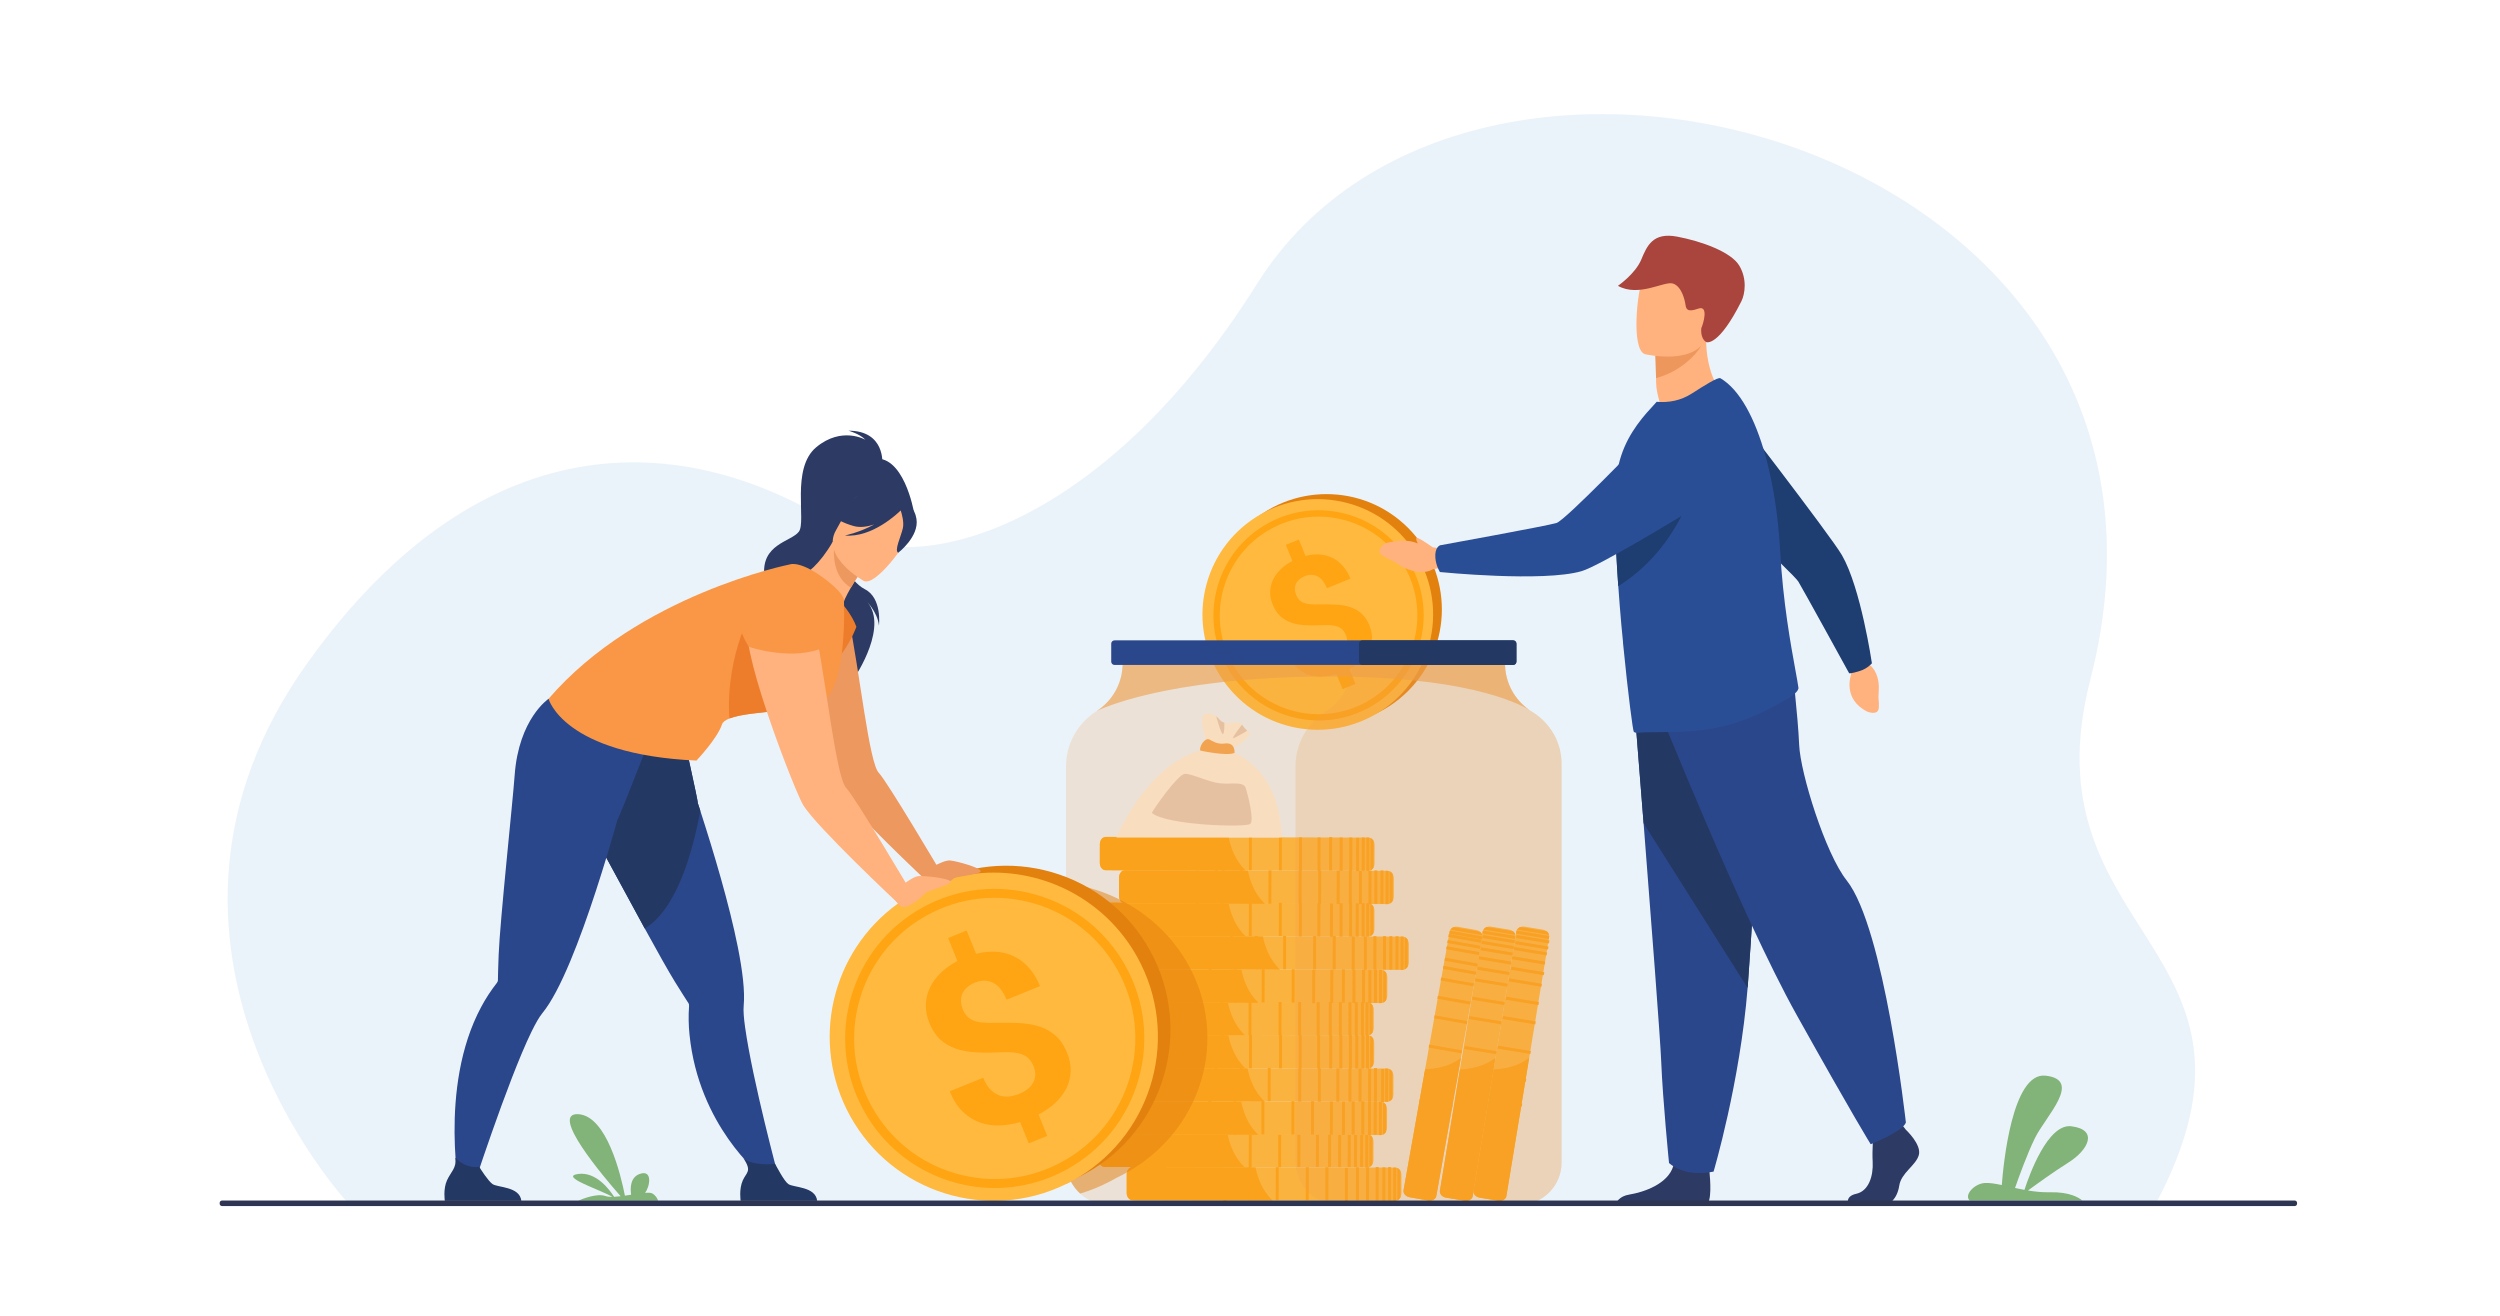 <?xml version="1.0" encoding="utf-8"?>
<!-- Generator: Adobe Illustrator 27.5.0, SVG Export Plug-In . SVG Version: 6.00 Build 0)  -->
<svg version="1.1" id="_x3C_Layer_x3E_" xmlns="http://www.w3.org/2000/svg" xmlns:xlink="http://www.w3.org/1999/xlink" x="0px"
	 y="0px" viewBox="0 0 3116 1640" style="enable-background:new 0 0 3116 1640;" xml:space="preserve">
<rect style="fill:#FFFFFF;" width="3116" height="1640"/>
<g>
	<path style="fill:#EBF3FA;" d="M434.116,1499.969c0,0-301.292-323.49-50.953-673.717
		c222.118-310.744,481.085-289.503,671.084-163.4c80.923,53.708,314.233,6.619,512.812-309.574
		c270.805-431.203,1209.513-169.677,1038.357,493.738c-82.828,321.047,252.076,332.716,81.43,653.633L434.116,1499.969z"/>
	<g>
		<path style="fill:#FFB93E;" d="M1858.162,1154.942l23.111,3.8c1.841,0.303,3.468,1.075,4.752,2.153
			c1.35,1.134,2.316,2.604,2.729,4.208c0.131,0.49,0.205,0.994,0.223,1.502c0.019,0.463-0.007,0.928-0.085,1.398l-53.17,322.251
			c-0.686,4.154-5.013,6.958-9.734,6.398c-0.153-0.021-0.307-0.041-0.459-0.066l-23.111-3.8c-0.152-0.025-0.305-0.055-0.456-0.084
			c-4.652-0.982-7.851-5.023-7.163-9.178l53.17-322.251c0.077-0.47,0.202-0.918,0.369-1.352c0.18-0.475,0.411-0.928,0.693-1.351
			c0.907-1.388,2.294-2.47,3.938-3.112C1854.531,1154.85,1856.32,1154.64,1858.162,1154.942z"/>
		<path style="fill:#FFA412;" d="M1864.07,1318.449l-28.486,172.642c-0.611,3.707-4.877,6.144-9.596,5.563
			c-0.153-0.021-0.307-0.041-0.459-0.066l-23.111-3.8c-0.152-0.025-0.305-0.055-0.456-0.084c-4.656-0.961-7.913-4.635-7.302-8.342
			l24.987-151.441C1832.094,1332.484,1849.686,1329.586,1864.07,1318.449z"/>
		<g>
			
				<rect x="1861.09" y="1177.149" transform="matrix(0.163 -0.987 0.987 0.163 377.325 2840.575)" style="fill:#FFA412;" width="3.713" height="41.473"/>
			
				<rect x="1859.045" y="1189.547" transform="matrix(0.163 -0.987 0.987 0.163 364.164 2849.648)" style="fill:#FFA412;" width="3.712" height="41.473"/>
			
				<rect x="1856.592" y="1204.414" transform="matrix(0.163 -0.987 0.987 0.163 346.979 2859.25)" style="fill:#FFA412;" width="3.712" height="41.473"/>
			
				<rect x="1852.832" y="1227.202" transform="matrix(0.163 -0.987 0.987 0.163 321.461 2874.726)" style="fill:#FFA412;" width="3.712" height="41.473"/>
			
				<rect x="1848.856" y="1251.3" transform="matrix(0.163 -0.987 0.987 0.163 294.313 2890.936)" style="fill:#FFA412;" width="3.712" height="41.473"/>
			
				<rect x="1842.76" y="1288.243" transform="matrix(0.163 -0.987 0.987 0.163 253.117 2916.203)" style="fill:#FFA412;" width="3.712" height="41.473"/>
			
				<rect x="1837.053" y="1322.832" transform="matrix(0.163 -0.987 0.987 0.163 213.466 2938.78)" style="fill:#FFA412;" width="3.712" height="41.474"/>
			
				<rect x="1831.957" y="1353.718" transform="matrix(0.163 -0.987 0.987 0.163 179.156 2960.049)" style="fill:#FFA412;" width="3.712" height="41.474"/>
			
				<rect x="1863.038" y="1165.348" transform="matrix(0.163 -0.987 0.987 0.163 391.357 2833.298)" style="fill:#FFA412;" width="3.712" height="41.473"/>
			
				<rect x="1864.324" y="1157.551" transform="matrix(0.163 -0.987 0.987 0.163 399.76 2827.714)" style="fill:#FFA412;" width="3.712" height="41.474"/>
			
				<rect x="1865.566" y="1150.023" transform="matrix(0.163 -0.987 0.987 0.163 408.595 2822.96)" style="fill:#FFA412;" width="3.711" height="41.473"/>
			<path style="fill:#FFA412;" d="M1847.592,1163.563l40.924,6.729l0.377-2.288c0.078-0.471,0.104-0.936,0.085-1.398l-40.64-6.683
				c-0.167,0.434-0.292,0.882-0.369,1.352L1847.592,1163.563z"/>
			<path style="fill:#FFA412;" d="M1849.031,1158.572l39.724,6.531c-0.413-1.604-1.38-3.074-2.729-4.208l-33.057-5.436
				C1851.325,1156.103,1849.938,1157.185,1849.031,1158.572z"/>
		</g>
	</g>
	<g>
		<path style="fill:#FFB93E;" d="M1900.088,1154.942l23.111,3.8c1.84,0.303,3.468,1.075,4.752,2.153
			c1.35,1.134,2.316,2.604,2.729,4.208c0.131,0.49,0.204,0.994,0.222,1.502c0.02,0.463-0.007,0.928-0.084,1.398l-53.17,322.251
			c-0.686,4.154-5.013,6.958-9.734,6.398c-0.153-0.021-0.307-0.041-0.459-0.066l-23.111-3.8c-0.152-0.025-0.305-0.055-0.456-0.084
			c-4.652-0.982-7.849-5.023-7.164-9.178l53.171-322.251c0.077-0.47,0.202-0.918,0.369-1.352c0.18-0.475,0.411-0.928,0.693-1.351
			c0.907-1.388,2.294-2.47,3.938-3.112C1896.457,1154.85,1898.246,1154.64,1900.088,1154.942z"/>
		<path style="fill:#FFA412;" d="M1905.996,1318.449l-28.486,172.642c-0.611,3.707-4.877,6.144-9.596,5.563
			c-0.153-0.021-0.307-0.041-0.459-0.066l-23.111-3.8c-0.152-0.025-0.305-0.055-0.456-0.084c-4.656-0.961-7.913-4.635-7.302-8.342
			l24.987-151.441C1874.021,1332.484,1891.611,1329.586,1905.996,1318.449z"/>
		<g>
			
				<rect x="1903.016" y="1177.149" transform="matrix(0.163 -0.987 0.987 0.163 412.414 2881.939)" style="fill:#FFA412;" width="3.713" height="41.473"/>
			
				<rect x="1900.97" y="1189.547" transform="matrix(0.163 -0.987 0.987 0.163 399.318 2891.056)" style="fill:#FFA412;" width="3.712" height="41.473"/>
			
				<rect x="1898.517" y="1204.414" transform="matrix(0.163 -0.987 0.987 0.163 382.076 2900.616)" style="fill:#FFA412;" width="3.712" height="41.474"/>
			
				<rect x="1894.758" y="1227.202" transform="matrix(0.163 -0.987 0.987 0.163 356.517 2916.051)" style="fill:#FFA412;" width="3.712" height="41.473"/>
			
				<rect x="1890.781" y="1251.3" transform="matrix(0.163 -0.987 0.987 0.163 329.413 2932.302)" style="fill:#FFA412;" width="3.712" height="41.473"/>
			
				<rect x="1884.686" y="1288.243" transform="matrix(0.163 -0.987 0.987 0.163 287.787 2957.145)" style="fill:#FFA412;" width="3.712" height="41.473"/>
			
				<rect x="1878.978" y="1322.832" transform="matrix(0.163 -0.987 0.987 0.163 248.947 2980.534)" style="fill:#FFA412;" width="3.712" height="41.474"/>
			
				<rect x="1873.883" y="1353.719" transform="matrix(0.163 -0.987 0.987 0.163 214.213 3001.372)" style="fill:#FFA412;" width="3.712" height="41.473"/>
			
				<rect x="1904.963" y="1165.348" transform="matrix(0.163 -0.987 0.987 0.163 426.016 2874.273)" style="fill:#FFA412;" width="3.712" height="41.473"/>
			
				<rect x="1906.25" y="1157.552" transform="matrix(0.163 -0.987 0.987 0.163 435.309 2869.471)" style="fill:#FFA412;" width="3.712" height="41.473"/>
			
				<rect x="1907.492" y="1150.023" transform="matrix(0.163 -0.987 0.987 0.163 443.703 2864.328)" style="fill:#FFA412;" width="3.712" height="41.474"/>
			<path style="fill:#FFA412;" d="M1889.518,1163.563l40.924,6.729l0.377-2.288c0.077-0.471,0.104-0.936,0.084-1.398l-40.639-6.683
				c-0.167,0.434-0.292,0.882-0.369,1.352L1889.518,1163.563z"/>
			<path style="fill:#FFA412;" d="M1890.957,1158.572l39.724,6.531c-0.413-1.604-1.38-3.074-2.729-4.208l-33.057-5.436
				C1893.251,1156.103,1891.864,1157.185,1890.957,1158.572z"/>
		</g>
	</g>
	<g>
		<g>
			<path style="fill:#FFB93E;" d="M1746.763,1464.311l-0.042,23.421c-0.005,1.866-0.505,3.597-1.364,5.037
				c-0.902,1.514-2.198,2.703-3.715,3.368c-0.464,0.209-0.948,0.362-1.447,0.461c-0.454,0.094-0.917,0.143-1.394,0.142
				l-326.607-0.775c-4.211-0.01-7.673-3.831-7.878-8.581c-0.004-0.155-0.008-0.31-0.008-0.464l0.043-23.422
				c0-0.154,0.005-0.309,0.01-0.464c0.223-4.749,3.698-8.554,7.909-8.543l326.607,0.775c0.475,0.001,0.939,0.052,1.393,0.147
				c0.498,0.102,0.982,0.258,1.445,0.468c1.515,0.672,2.806,1.867,3.702,3.387
				C1746.271,1460.711,1746.766,1462.444,1746.763,1464.311z"/>
			<path style="fill:#FFA412;" d="M1586.322,1496.377l-174.976-0.415c-3.758-0.009-6.847-3.829-7.031-8.579
				c-0.004-0.155-0.008-0.31-0.008-0.464l0.043-23.422c0-0.154,0.005-0.309,0.01-0.464c0.2-4.749,3.304-8.555,7.062-8.545
				l153.488,0.364C1567.338,1467.068,1573.021,1483.966,1586.322,1496.377z"/>
			<g>
				
					<rect x="1684.406" y="1474.067" transform="matrix(0.002 -1 1 0.002 225.181 3177.562)" style="fill:#FFA412;" width="41.473" height="3.712"/>
				
					<rect x="1671.84" y="1474.038" transform="matrix(0.002 -1 1 0.002 212.675 3164.967)" style="fill:#FFA412;" width="41.474" height="3.712"/>
				
					<rect x="1656.772" y="1474.002" transform="matrix(0.003 -1 1 0.003 197.227 3149.465)" style="fill:#FFA412;" width="41.474" height="3.712"/>
				
					<rect x="1633.676" y="1473.947" transform="matrix(0.002 -1 1 0.002 174.737 3126.752)" style="fill:#FFA412;" width="41.473" height="3.712"/>
				
					<rect x="1609.253" y="1473.889" transform="matrix(0.002 -1 1 0.002 150.384 3102.231)" style="fill:#FFA412;" width="41.474" height="3.711"/>
				
					<rect x="1571.81" y="1473.8" transform="matrix(0.002 -1 1 0.002 113.12 3064.7)" style="fill:#FFA412;" width="41.474" height="3.712"/>
				
					<rect x="1536.753" y="1473.717" transform="matrix(0.002 -1 1 0.002 78.23 3029.561)" style="fill:#FFA412;" width="41.474" height="3.712"/>
				
					<rect x="1505.449" y="1473.643" transform="matrix(0.003 -1 1 0.003 46.704 2997.824)" style="fill:#FFA412;" width="41.473" height="3.712"/>
				
					<rect x="1696.366" y="1474.096" transform="matrix(0.002 -1 1 0.002 237.086 3189.552)" style="fill:#FFA412;" width="41.474" height="3.712"/>
				
					<rect x="1704.269" y="1474.115" transform="matrix(0.002 -1 1 0.002 245.413 3197.87)" style="fill:#FFA412;" width="41.473" height="3.712"/>
				
					<rect x="1711.899" y="1474.133" transform="matrix(0.002 -1 1 0.002 252.543 3205.12)" style="fill:#FFA412;" width="41.473" height="3.712"/>
				<path style="fill:#FFA412;" d="M1736.557,1455.26l-0.075,41.474l2.319,0.006c0.477,0.001,0.939-0.048,1.394-0.142l0.075-41.185
					c-0.453-0.096-0.918-0.146-1.393-0.147L1736.557,1455.26z"/>
				<path style="fill:#FFA412;" d="M1741.715,1455.881l-0.073,40.256c1.517-0.665,2.813-1.854,3.715-3.369l0.061-33.5
					C1744.521,1457.748,1743.229,1456.553,1741.715,1455.881z"/>
			</g>
		</g>
		<g>
			<path style="fill:#FFB93E;" d="M1711.918,1422.754l-0.043,23.421c-0.004,1.866-0.505,3.597-1.363,5.037
				c-0.903,1.515-2.197,2.703-3.715,3.369c-0.463,0.208-0.948,0.361-1.447,0.46c-0.454,0.094-0.917,0.143-1.393,0.142
				l-326.608-0.775c-4.211-0.01-7.672-3.83-7.877-8.581c-0.005-0.155-0.009-0.31-0.009-0.464l0.043-23.422
				c0-0.154,0.005-0.309,0.01-0.463c0.223-4.75,3.697-8.554,7.909-8.544l326.607,0.775c0.21,0.001,0.419,0.011,0.624,0.032
				c0.088,0.005,0.179,0.015,0.267,0.03c0.096,0.01,0.196,0.025,0.293,0.045c0.069,0.01,0.14,0.025,0.21,0.041
				c0.497,0.101,0.981,0.257,1.444,0.467c0.069,0.03,0.136,0.061,0.205,0.096c0.065,0.03,0.136,0.064,0.2,0.1
				c0.132,0.071,0.267,0.146,0.398,0.221c0.074,0.046,0.152,0.096,0.227,0.146c0.07,0.045,0.135,0.085,0.2,0.136
				c0.127,0.085,0.249,0.175,0.371,0.27c0.14,0.11,0.274,0.226,0.405,0.346c0.104,0.09,0.205,0.186,0.306,0.285
				c0.004,0.005,0.013,0.01,0.018,0.02c0.065,0.065,0.135,0.136,0.2,0.205c0.2,0.211,0.393,0.44,0.571,0.675
				c0.057,0.07,0.108,0.141,0.157,0.211c0.052,0.069,0.1,0.144,0.151,0.22c0.101,0.149,0.201,0.305,0.292,0.459
				C1711.427,1419.156,1711.922,1420.888,1711.918,1422.754z"/>
			<path style="fill:#FFA412;" d="M1551.477,1454.821l-174.976-0.416c-3.76-0.009-6.847-3.828-7.029-8.579
				c-0.005-0.155-0.009-0.31-0.009-0.464l0.043-23.422c0-0.154,0.005-0.309,0.01-0.463c0.201-4.75,3.301-8.555,7.061-8.546
				l153.484,0.365c0.069,0.338,0.139,0.678,0.213,1.022C1532.815,1426.44,1538.539,1442.755,1551.477,1454.821z"/>
			<g>
				
					<rect x="1649.561" y="1432.509" transform="matrix(0.002 -1 1 0.002 232.022 3101.298)" style="fill:#FFA412;" width="41.473" height="3.713"/>
				
					<rect x="1636.995" y="1432.48" transform="matrix(0.002 -1 1 0.002 219.515 3088.702)" style="fill:#FFA412;" width="41.474" height="3.711"/>
				
					<rect x="1621.927" y="1432.444" transform="matrix(0.002 -1 1 0.002 204.474 3073.559)" style="fill:#FFA412;" width="41.473" height="3.712"/>
				
					<rect x="1598.831" y="1432.39" transform="matrix(0.002 -1 1 0.002 181.487 3050.408)" style="fill:#FFA412;" width="41.473" height="3.711"/>
				
					<rect x="1574.408" y="1432.332" transform="matrix(0.002 -1 1 0.002 157.609 3026.316)" style="fill:#FFA412;" width="41.472" height="3.712"/>
				
					<rect x="1536.966" y="1432.243" transform="matrix(0.003 -1 1 0.003 119.537 2988.047)" style="fill:#FFA412;" width="41.473" height="3.711"/>
				
					<rect x="1501.909" y="1432.159" transform="matrix(0.002 -1 1 0.002 85.024 2953.256)" style="fill:#FFA412;" width="41.473" height="3.712"/>
				
					<rect x="1470.604" y="1432.085" transform="matrix(0.002 -1 1 0.002 54.27 2922.266)" style="fill:#FFA412;" width="41.473" height="3.712"/>
				
					<rect x="1661.521" y="1432.539" transform="matrix(0.002 -1 1 0.002 243.925 3113.286)" style="fill:#FFA412;" width="41.474" height="3.712"/>
				
					<rect x="1669.423" y="1432.557" transform="matrix(0.002 -1 1 0.002 251.743 3121.167)" style="fill:#FFA412;" width="41.474" height="3.711"/>
				
					<rect x="1677.053" y="1432.576" transform="matrix(0.002 -1 1 0.002 259.337 3128.816)" style="fill:#FFA412;" width="41.474" height="3.712"/>
				<path style="fill:#FFA412;" d="M1701.711,1413.702l-0.075,41.475l2.32,0.005c0.476,0.001,0.939-0.048,1.394-0.142l0.075-41.184
					c-0.454-0.097-0.917-0.147-1.394-0.148L1701.711,1413.702z"/>
				<path style="fill:#FFA412;" d="M1706.87,1414.324l-0.073,40.255c1.516-0.665,2.812-1.854,3.715-3.369l0.061-33.5
					C1709.676,1416.191,1708.385,1414.996,1706.87,1414.324z"/>
			</g>
		</g>
		<path style="fill:#FFB93E;" d="M1728.865,1382.344l-0.042,23.421c-0.003,1.866-0.505,3.596-1.363,5.036
			c-0.903,1.515-2.198,2.705-3.714,3.369c-0.464,0.208-0.949,0.362-1.447,0.461c-0.455,0.094-0.918,0.143-1.395,0.142
			l-326.607-0.776c-1.31-0.002-2.551-0.375-3.641-1.031c-2.309-1.388-3.955-4.046-4.211-7.146c-0.014-0.135-0.022-0.269-0.025-0.403
			c-0.005-0.154-0.009-0.31-0.008-0.465l0.042-23.421c0-0.154,0.005-0.31,0.01-0.464c0.223-4.749,3.698-8.553,7.909-8.543
			l326.606,0.774c0.477,0.002,0.939,0.054,1.394,0.148c0.498,0.101,0.982,0.257,1.445,0.468c1.515,0.672,2.805,1.868,3.702,3.387
			C1728.374,1378.745,1728.869,1380.478,1728.865,1382.344z"/>
		<path style="fill:#FFA412;" d="M1568.426,1414.41l-174.976-0.415c-1.171-0.004-2.275-0.375-3.248-1.031
			c-2.063-1.387-3.531-4.045-3.757-7.145c-0.014-0.135-0.022-0.269-0.025-0.403c-0.005-0.154-0.009-0.31-0.008-0.465l0.042-23.421
			c0-0.154,0.005-0.31,0.01-0.464c0.201-4.749,3.305-8.555,7.062-8.545l153.488,0.364c2.363,11.881,7.803,28.194,20.34,40.499
			C1567.706,1413.729,1568.063,1414.07,1568.426,1414.41z"/>
		<path style="fill:#FFB93E;" d="M1736.765,1340.889l-0.042,23.421c-0.004,1.866-0.505,3.597-1.364,5.036
			c-0.902,1.515-2.197,2.705-3.715,3.369c-0.463,0.209-0.948,0.362-1.446,0.461c-0.455,0.094-0.918,0.143-1.394,0.142
			l-326.606-0.776c-4.212-0.009-7.674-3.83-7.879-8.58c-0.005-0.155-0.008-0.31-0.008-0.465l0.043-23.421
			c0-0.154,0.004-0.309,0.01-0.464c0.203-4.396,3.193-7.976,6.974-8.48c0.306-0.044,0.616-0.063,0.936-0.063l326.606,0.775
			c0.477,0.001,0.939,0.052,1.393,0.147c0.498,0.102,0.983,0.257,1.445,0.468c1.515,0.672,2.807,1.867,3.703,3.387
			C1736.273,1337.29,1736.769,1339.022,1736.765,1340.889z"/>
		<path style="fill:#FFA412;" d="M1576.325,1372.955l-174.977-0.415c-3.757-0.009-6.847-3.829-7.03-8.579
			c-0.005-0.155-0.008-0.31-0.008-0.465l0.043-23.421c0-0.154,0.004-0.309,0.01-0.464c0.182-4.391,2.854-7.977,6.228-8.482
			c0.271-0.044,0.55-0.063,0.834-0.063l153.487,0.364c0.005,0.021,0.009,0.046,0.013,0.066
			C1557.362,1343.7,1563.046,1360.564,1576.325,1372.955z"/>
		<path style="fill:#FFB93E;" d="M1712.828,1299.423l-0.043,23.421c-0.004,1.866-0.504,3.597-1.363,5.036
			c-0.902,1.515-2.197,2.704-3.715,3.369c-0.463,0.209-0.948,0.362-1.446,0.462c-0.153,0.028-0.306,0.058-0.459,0.078
			c-0.083,0.01-0.171,0.02-0.258,0.028c-0.083,0.011-0.171,0.016-0.258,0.021c-0.14,0.01-0.279,0.014-0.42,0.014l-326.606-0.775
			c-4.212-0.011-7.673-3.831-7.878-8.581c-0.005-0.154-0.009-0.31-0.008-0.464l0.042-23.421c0-0.155,0.005-0.311,0.01-0.465
			c0.004-0.13,0.014-0.254,0.022-0.379c0.321-3.821,2.756-6.969,5.938-7.889c0.079-0.025,0.162-0.045,0.24-0.065
			c0.551-0.139,1.123-0.211,1.709-0.21l326.606,0.775c0.24,0.001,0.477,0.017,0.708,0.036c0.105,0.016,0.21,0.025,0.315,0.041h0.004
			c0.122,0.02,0.244,0.046,0.366,0.071c0.498,0.101,0.982,0.256,1.445,0.467c1.515,0.673,2.806,1.868,3.702,3.388
			C1712.336,1295.824,1712.831,1297.557,1712.828,1299.423z"/>
		<path style="fill:#FFA412;" d="M1552.388,1331.489l-174.976-0.415c-3.757-0.01-6.847-3.829-7.03-8.579
			c-0.005-0.154-0.009-0.31-0.008-0.464l0.042-23.421c0-0.155,0.005-0.311,0.01-0.465c0.004-0.13,0.014-0.254,0.022-0.379
			c0.291-3.906,2.556-7.104,5.487-7.945c0.102-0.035,0.201-0.059,0.303-0.079c0.405-0.094,0.821-0.143,1.249-0.142l153.488,0.364
			c0.018,0.1,0.039,0.194,0.061,0.295c2.455,12.17,8.138,28.859,21.281,41.165C1552.34,1331.444,1552.365,1331.47,1552.388,1331.489
			z"/>
		<path style="fill:#FFB93E;" d="M1712.217,1258.242l-0.043,23.421c-0.003,1.866-0.504,3.597-1.362,5.036
			c-0.903,1.516-2.198,2.704-3.716,3.37c-0.361,0.163-0.743,0.292-1.127,0.386h-0.009c-0.105,0.029-0.205,0.055-0.311,0.074
			c-0.454,0.094-0.917,0.143-1.394,0.141l-326.607-0.774c-0.345-0.001-0.69-0.026-1.022-0.083c-0.131-0.015-0.262-0.04-0.388-0.07
			c-3.551-0.742-6.287-4.221-6.468-8.428c-0.004-0.155-0.009-0.31-0.008-0.464l0.042-23.421c0-0.155,0.005-0.31,0.01-0.464
			c0.223-4.751,3.698-8.555,7.91-8.544l326.607,0.775c0.209,0.001,0.419,0.011,0.624,0.031c0.087,0.01,0.179,0.021,0.266,0.03
			c0.097,0.011,0.197,0.025,0.294,0.046c0.069,0.01,0.139,0.025,0.209,0.041c0.498,0.101,0.982,0.256,1.445,0.467
			c0.069,0.03,0.135,0.061,0.205,0.096c0.065,0.029,0.135,0.064,0.201,0.1c0.135,0.071,0.266,0.146,0.396,0.221
			c0.145,0.091,0.288,0.18,0.428,0.28c0.127,0.086,0.248,0.176,0.371,0.271c0.139,0.109,0.274,0.226,0.404,0.346
			c0.105,0.089,0.205,0.185,0.307,0.285c0.004,0.004,0.013,0.01,0.017,0.02c0.065,0.064,0.136,0.136,0.201,0.205
			c0.2,0.211,0.392,0.44,0.571,0.675c0.057,0.069,0.108,0.141,0.156,0.21c0.053,0.075,0.1,0.145,0.152,0.221
			c0.1,0.149,0.2,0.305,0.292,0.459C1711.727,1254.644,1712.221,1256.376,1712.217,1258.242z"/>
		<path style="fill:#FFA412;" d="M1551.776,1290.309l-174.976-0.415c-0.14-0.001-0.279-0.007-0.415-0.016
			c-0.152-0.011-0.301-0.031-0.45-0.057c-3.362-0.537-5.998-4.125-6.165-8.507c-0.004-0.155-0.009-0.31-0.008-0.464l0.042-23.421
			c0-0.155,0.005-0.31,0.01-0.464c0.201-4.751,3.301-8.555,7.062-8.546l153.484,0.364c0.068,0.339,0.139,0.679,0.212,1.023
			c2.521,12.021,8.175,28.165,20.891,40.206C1551.567,1290.114,1551.672,1290.208,1551.776,1290.309z"/>
		<path style="fill:#FFB93E;" d="M1729.166,1217.831l-0.043,23.422c-0.004,1.865-0.505,3.596-1.363,5.036
			c-0.903,1.515-2.197,2.704-3.715,3.369c-0.465,0.208-0.949,0.362-1.447,0.461c-0.454,0.094-0.917,0.143-1.394,0.141
			l-326.607-0.775c-1.312-0.003-2.551-0.375-3.642-1.031c-2.308-1.388-3.954-4.046-4.211-7.146
			c-0.013-0.134-0.021-0.269-0.025-0.404c-0.004-0.154-0.008-0.309-0.008-0.464l0.042-23.421c0.001-0.154,0.006-0.31,0.01-0.464
			c0.224-4.75,3.698-8.554,7.91-8.543l326.606,0.774c0.477,0.001,0.939,0.053,1.394,0.148c0.498,0.101,0.982,0.257,1.445,0.468
			c1.515,0.672,2.806,1.867,3.702,3.387C1728.674,1214.232,1729.168,1215.966,1729.166,1217.831z"/>
		<path style="fill:#FFA412;" d="M1568.725,1249.897l-174.976-0.414c-1.171-0.004-2.274-0.375-3.248-1.032
			c-2.063-1.387-3.53-4.044-3.757-7.144c-0.013-0.134-0.021-0.269-0.025-0.404c-0.004-0.154-0.008-0.309-0.008-0.464l0.042-23.421
			c0.001-0.154,0.006-0.31,0.01-0.464c0.202-4.75,3.306-8.555,7.062-8.546l153.488,0.364c2.364,11.882,7.803,28.195,20.34,40.5
			C1568.006,1249.218,1568.363,1249.559,1568.725,1249.897z"/>
		<path style="fill:#FFB93E;" d="M1755.931,1176.421l-0.042,23.422c-0.004,1.865-0.505,3.596-1.363,5.036
			c-0.902,1.515-2.198,2.704-3.715,3.369c-0.464,0.209-0.949,0.361-1.447,0.461c-0.454,0.094-0.918,0.143-1.395,0.141
			l-326.606-0.775c-4.211-0.01-7.673-3.83-7.878-8.581c-0.004-0.154-0.008-0.309-0.008-0.464l0.043-23.421
			c0-0.154,0.004-0.31,0.009-0.464c0.204-4.391,3.194-7.977,6.975-8.48c0.306-0.044,0.62-0.063,0.935-0.063l326.607,0.776
			c0.477,0,0.939,0.052,1.394,0.147c0.497,0.101,0.981,0.257,1.444,0.467c1.515,0.673,2.807,1.868,3.703,3.388
			C1755.439,1172.822,1755.934,1174.556,1755.931,1176.421z"/>
		<path style="fill:#FFA412;" d="M1595.491,1208.488l-174.977-0.416c-3.757-0.009-6.847-3.828-7.03-8.579
			c-0.004-0.154-0.008-0.309-0.008-0.464l0.043-23.421c0-0.154,0.004-0.31,0.009-0.464c0.183-4.391,2.854-7.977,6.228-8.483
			c0.271-0.044,0.551-0.063,0.835-0.063l153.488,0.364c0.004,0.021,0.008,0.045,0.013,0.065
			C1576.528,1179.238,1582.212,1196.098,1595.491,1208.488z"/>
		<path style="fill:#FFB93E;" d="M1713.127,1134.911l-0.042,23.421c-0.004,1.866-0.505,3.597-1.364,5.036
			c-0.902,1.515-2.197,2.704-3.715,3.369c-0.463,0.208-0.947,0.362-1.446,0.461c-0.152,0.029-0.306,0.059-0.458,0.078
			c-0.123,0.021-0.245,0.029-0.368,0.039c-0.061,0.005-0.122,0.01-0.183,0.016c-0.127,0.004-0.254,0.009-0.385,0.009l-326.607-0.776
			c-4.211-0.01-7.672-3.83-7.877-8.58c-0.005-0.154-0.009-0.31-0.009-0.465l0.042-23.421c0.001-0.154,0.006-0.309,0.01-0.464
			c0.224-4.749,3.699-8.553,7.91-8.543l326.606,0.775c0.14,0,0.28,0.005,0.42,0.016c0.332,0.021,0.655,0.066,0.974,0.132
			c0.498,0.101,0.982,0.257,1.445,0.468c0.235,0.105,0.467,0.221,0.685,0.351c0.14,0.08,0.275,0.16,0.406,0.251
			c0.014,0.005,0.03,0.015,0.044,0.029c0.135,0.091,0.266,0.186,0.396,0.286c0.026,0.015,0.048,0.034,0.065,0.05
			c0.122,0.09,0.24,0.19,0.353,0.295c0.28,0.24,0.542,0.501,0.785,0.786c0.078,0.085,0.153,0.174,0.223,0.265
			c0.013,0.015,0.026,0.03,0.039,0.05c0.049,0.055,0.092,0.109,0.136,0.17c0.009,0.01,0.018,0.024,0.025,0.035
			c0.079,0.104,0.157,0.215,0.231,0.33c0.109,0.16,0.213,0.319,0.313,0.489C1712.636,1131.313,1713.131,1133.045,1713.127,1134.911z
			"/>
		<path style="fill:#FFA412;" d="M1552.687,1166.978l-174.976-0.415c-3.756-0.009-6.848-3.829-7.029-8.579
			c-0.005-0.154-0.009-0.31-0.009-0.465l0.042-23.421c0.001-0.154,0.006-0.309,0.01-0.464c0.201-4.749,3.306-8.554,7.063-8.546
			l153.487,0.365c0.062,0.314,0.126,0.634,0.2,0.958c2.524,12.106,8.234,28.415,21.143,40.501
			C1552.639,1166.932,1552.665,1166.958,1552.687,1166.978z"/>
		<path style="fill:#FFB93E;" d="M1737.213,1094.452l-0.042,23.422c-0.003,1.865-0.505,3.596-1.364,5.036
			c-0.901,1.514-2.197,2.704-3.714,3.369c-0.464,0.209-0.948,0.361-1.446,0.46c-0.455,0.095-0.918,0.143-1.395,0.142l-326.606-0.775
			c-1.267-0.003-2.468-0.351-3.528-0.966c-2.379-1.368-4.077-4.082-4.329-7.246c-0.008-0.12-0.017-0.244-0.021-0.369
			c-0.005-0.154-0.009-0.309-0.009-0.464l0.043-23.421c0.001-0.155,0.005-0.31,0.01-0.464c0.204-4.396,3.194-7.977,6.974-8.48
			c0.306-0.045,0.616-0.064,0.936-0.063l326.607,0.776c0.476,0,0.939,0.052,1.393,0.146c0.498,0.102,0.982,0.258,1.445,0.468
			c1.514,0.673,2.805,1.868,3.703,3.388C1736.722,1090.854,1737.217,1092.586,1737.213,1094.452z"/>
		<path style="fill:#FFA412;" d="M1576.773,1126.52l-174.977-0.416c-1.131-0.002-2.201-0.35-3.147-0.966
			c-2.124-1.367-3.636-4.08-3.861-7.244c-0.008-0.12-0.017-0.244-0.021-0.369c-0.005-0.154-0.009-0.309-0.009-0.464l0.043-23.421
			c0.001-0.155,0.005-0.31,0.01-0.464c0.183-4.391,2.854-7.977,6.228-8.483c0.271-0.044,0.55-0.063,0.834-0.063l153.487,0.364
			c0.005,0.021,0.009,0.045,0.014,0.065c2.372,11.896,7.833,28.21,20.396,40.499
			C1576.097,1125.884,1576.434,1126.203,1576.773,1126.52z"/>
		<path style="fill:#FFB93E;" d="M1713.276,1052.986l-0.042,23.422c-0.004,1.866-0.505,3.596-1.364,5.035
			c-0.902,1.516-2.197,2.705-3.715,3.37c-0.463,0.208-0.948,0.362-1.446,0.461c-0.152,0.029-0.306,0.059-0.459,0.078
			c-0.083,0.01-0.17,0.02-0.258,0.029c-0.083,0.01-0.17,0.015-0.258,0.02c-0.14,0.01-0.279,0.015-0.42,0.015l-326.607-0.776
			c-4.211-0.01-7.672-3.83-7.877-8.58c-0.005-0.155-0.009-0.31-0.008-0.465l0.042-23.421c0-0.154,0.005-0.31,0.01-0.465
			c0.223-4.749,3.698-8.553,7.909-8.543l326.607,0.775c0.477,0.002,0.939,0.053,1.393,0.148c0.498,0.101,0.982,0.257,1.445,0.468
			c1.515,0.672,2.806,1.867,3.702,3.387C1712.785,1049.388,1713.279,1051.121,1713.276,1052.986z"/>
		<path style="fill:#FFA412;" d="M1552.837,1085.053l-174.977-0.414c-3.757-0.01-6.847-3.829-7.03-8.579
			c-0.005-0.155-0.009-0.31-0.008-0.465l0.042-23.421c0-0.154,0.005-0.31,0.01-0.465c0.201-4.749,3.305-8.554,7.062-8.545
			l153.488,0.364c2.425,12.196,8.09,29.054,21.342,41.46C1552.788,1085.008,1552.814,1085.033,1552.837,1085.053z"/>
		<g>
			
				<rect x="1666.51" y="1392.1" transform="matrix(0.002 -1 1 0.002 289.294 3077.893)" style="fill:#FFA412;" width="41.474" height="3.711"/>
			
				<rect x="1653.945" y="1392.07" transform="matrix(0.002 -1 1 0.002 277.24 3065.674)" style="fill:#FFA412;" width="41.473" height="3.712"/>
			
				<rect x="1638.877" y="1392.034" transform="matrix(0.002 -1 1 0.002 262.194 3050.533)" style="fill:#FFA412;" width="41.473" height="3.712"/>
			
				<rect x="1615.78" y="1391.979" transform="matrix(0.002 -1 1 0.002 238.806 3027.043)" style="fill:#FFA412;" width="41.474" height="3.712"/>
			
				<rect x="1591.357" y="1391.921" transform="matrix(0.002 -1 1 0.002 214.499 3002.563)" style="fill:#FFA412;" width="41.474" height="3.712"/>
			
				<rect x="1553.914" y="1391.833" transform="matrix(0.002 -1 1 0.002 177.232 2965.03)" style="fill:#FFA412;" width="41.474" height="3.711"/>
			
				<rect x="1518.857" y="1391.749" transform="matrix(0.002 -1 1 0.002 142.757 2930.267)" style="fill:#FFA412;" width="41.473" height="3.712"/>
			
				<rect x="1487.554" y="1391.675" transform="matrix(0.002 -1 1 0.002 111.188 2898.513)" style="fill:#FFA412;" width="41.473" height="3.711"/>
			
				<rect x="1678.471" y="1392.128" transform="matrix(0.002 -1 1 0.002 301.199 3089.882)" style="fill:#FFA412;" width="41.473" height="3.712"/>
			
				<rect x="1686.373" y="1392.147" transform="matrix(0.002 -1 1 0.002 309.522 3098.179)" style="fill:#FFA412;" width="41.473" height="3.711"/>
			
				<rect x="1694.003" y="1392.165" transform="matrix(0.002 -1 1 0.002 316.657 3105.45)" style="fill:#FFA412;" width="41.473" height="3.712"/>
			<path style="fill:#FFA412;" d="M1718.66,1373.292l-0.074,41.474l2.319,0.006c0.476,0.001,0.939-0.048,1.394-0.142l0.075-41.185
				c-0.454-0.096-0.917-0.146-1.394-0.148L1718.66,1373.292z"/>
			<path style="fill:#FFA412;" d="M1723.818,1373.913l-0.072,40.256c1.516-0.665,2.813-1.854,3.715-3.368l0.061-33.501
				C1726.623,1375.78,1725.334,1374.585,1723.818,1373.913z"/>
			
				<rect x="1561.813" y="1350.376" transform="matrix(0.002 -1 1 0.002 226.57 2931.572)" style="fill:#FFA412;" width="41.473" height="3.712"/>
			
				<rect x="1526.756" y="1350.292" transform="matrix(0.002 -1 1 0.002 191.721 2896.468)" style="fill:#FFA412;" width="41.473" height="3.712"/>
			
				<rect x="1495.452" y="1350.219" transform="matrix(0.002 -1 1 0.002 160.524 2865.055)" style="fill:#FFA412;" width="41.474" height="3.713"/>
			<path style="fill:#FFA412;" d="M1708.924,1373.27l0.076-41.474l-3.256-0.008c0.173-0.022,0.346-0.045,0.517-0.08l0.075-41.184
				c-0.227-0.048-0.456-0.085-0.688-0.109l0.074-40.189l1.446,0.003l-0.073,39.841c1.517-0.665,2.813-1.854,3.715-3.369
				l0.061-33.501c-0.74-1.254-1.76-2.269-2.941-2.969l1.297,0.003l0.075-41.474l-3.712-0.009l-0.073,40.562
				c-0.389-0.069-0.781-0.113-1.186-0.114l-2.32-0.007l-0.075,41.475l0.688,0.001l-0.076,41.177l2.319,0.006
				c0.143,0,0.282-0.013,0.422-0.021l-0.075,41.432L1708.924,1373.27z"/>
			
				<rect x="1694.271" y="1350.691" transform="matrix(0.002 -1 1 0.002 358.4 3064.344)" style="fill:#FFA412;" width="41.474" height="3.712"/>
			
				<rect x="1701.901" y="1350.709" transform="matrix(0.003 -1 1 0.003 365.576 3071.663)" style="fill:#FFA412;" width="41.473" height="3.712"/>
			<path style="fill:#FFA412;" d="M1726.56,1331.836l-0.075,41.474l2.319,0.006c0.476,0,0.938-0.048,1.394-0.143l0.074-41.183
				c-0.453-0.097-0.916-0.147-1.393-0.148L1726.56,1331.836z"/>
			<path style="fill:#FFA412;" d="M1731.717,1332.457l-0.073,40.256c1.518-0.665,2.813-1.854,3.715-3.369l0.062-33.5
				C1734.523,1334.325,1733.231,1333.129,1731.717,1332.457z"/>
			<polygon style="fill:#FFA412;" points="1673.026,1331.775 1673.102,1290.302 1672.416,1290.301 1672.491,1249.123 
				1668.778,1249.114 1668.703,1290.588 1669.39,1290.59 1669.314,1331.701 1665.693,1331.692 1665.618,1373.166 1669.33,1373.175 
				1669.405,1331.767 			"/>
			<polygon style="fill:#FFA412;" points="1645.47,1290.236 1644.782,1290.234 1644.857,1249.058 1641.146,1249.049 
				1641.07,1290.522 1641.757,1290.523 1641.682,1331.701 1642.598,1331.703 1642.522,1373.111 1646.234,1373.12 1646.31,1331.647 
				1645.395,1331.645 			"/>
			<path style="fill:#FFA412;" d="M1707.78,1290.991l-0.073,40.257c1.518-0.665,2.813-1.855,3.715-3.369l0.062-33.5
				C1710.586,1292.859,1709.295,1291.664,1707.78,1290.991z"/>
			<polygon style="fill:#FFA412;" points="1621.761,1249.003 1618.049,1248.994 1617.974,1290.467 1618.66,1290.469 
				1618.586,1331.582 1618.174,1331.58 1618.099,1373.053 1621.811,1373.063 1621.887,1331.653 1622.297,1331.655 
				1622.372,1290.182 1621.687,1290.181 			"/>
			<polygon style="fill:#FFA412;" points="1597.338,1248.945 1593.626,1248.936 1593.55,1290.409 1594.237,1290.411 
				1594.162,1331.588 1597.874,1331.597 1597.949,1290.123 1597.263,1290.122 			"/>
			<polygon style="fill:#FFA412;" points="1559.896,1248.855 1556.183,1248.848 1556.107,1290.32 1556.794,1290.322 
				1556.72,1331.499 1560.432,1331.508 1560.507,1290.034 1559.82,1290.033 			"/>
			<polygon style="fill:#FFA412;" points="1524.838,1248.772 1521.126,1248.764 1521.051,1290.237 1521.737,1290.238 
				1521.662,1331.416 1525.375,1331.425 1525.45,1289.951 1524.763,1289.949 			"/>
			<polygon style="fill:#FFA412;" points="1493.534,1248.698 1489.822,1248.689 1489.746,1290.163 1490.434,1290.164 
				1490.358,1331.342 1494.07,1331.35 1494.146,1289.878 1493.459,1289.876 			"/>
			<polygon style="fill:#FFA412;" points="1684.451,1249.151 1680.739,1249.144 1680.664,1290.616 1681.351,1290.617 
				1681.275,1331.729 1680.762,1331.729 1680.686,1373.202 1684.398,1373.211 1684.474,1331.803 1684.988,1331.804 
				1685.063,1290.331 1684.376,1290.329 			"/>
			<polygon style="fill:#FFA412;" points="1692.353,1249.171 1689.366,1249.163 1689.439,1208.713 1685.728,1208.704 
				1685.652,1250.178 1688.64,1250.185 1688.565,1290.635 1689.252,1290.637 1689.178,1331.813 1692.889,1331.822 1692.965,1290.35 
				1692.278,1290.348 			"/>
			
				<rect x="1654.244" y="1227.56" transform="matrix(0.002 -1 1 0.002 441.598 2901.477)" style="fill:#FFA412;" width="41.473" height="3.711"/>
			<polygon style="fill:#FFA412;" points="1658.021,1249.089 1656.213,1249.085 1656.139,1290.559 1656.824,1290.56 
				1656.749,1331.736 1660.462,1331.746 1660.537,1290.272 1659.851,1290.271 1659.924,1250.116 1661.73,1250.12 1661.807,1208.647 
				1658.095,1208.639 			"/>
			
				<rect x="1616.08" y="1227.469" transform="matrix(0.003 -1 1 0.003 403.174 2862.89)" style="fill:#FFA412;" width="41.473" height="3.712"/>
			
				<rect x="1591.657" y="1227.411" transform="matrix(0.002 -1 1 0.002 379.308 2838.742)" style="fill:#FFA412;" width="41.473" height="3.713"/>
			
				<rect x="1554.214" y="1227.322" transform="matrix(0.002 -1 1 0.002 342.085 2801.243)" style="fill:#FFA412;" width="41.473" height="3.712"/>
			
				<rect x="1519.157" y="1227.239" transform="matrix(0.002 -1 1 0.002 307.524 2766.369)" style="fill:#FFA412;" width="41.473" height="3.712"/>
			
				<rect x="1487.853" y="1227.164" transform="matrix(0.002 -1 1 0.002 275.997 2734.693)" style="fill:#FFA412;" width="41.474" height="3.712"/>
			<polygon style="fill:#FFA412;" points="1697.614,1249.184 1696.271,1249.181 1696.195,1290.652 1696.882,1290.654 
				1696.808,1331.768 1693.327,1331.759 1693.252,1373.231 1696.964,1373.24 1697.039,1331.832 1700.52,1331.841 1700.595,1290.367 
				1699.908,1290.366 1699.98,1250.212 1701.324,1250.215 1701.4,1208.742 1697.688,1208.732 			"/>
			
				<rect x="1694.302" y="1227.655" transform="matrix(0.002 -1 1 0.002 481.465 2941.63)" style="fill:#FFA412;" width="41.474" height="3.712"/>
			<path style="fill:#FFA412;" d="M1722.598,1250.119l0.076-41.184c-0.455-0.096-0.918-0.147-1.394-0.148l-2.32-0.006l-0.075,41.474
				l2.32,0.006C1721.681,1250.262,1722.144,1250.213,1722.598,1250.119z"/>
			<path style="fill:#FFA412;" d="M1727.76,1246.289l0.061-33.5c-0.896-1.519-2.188-2.714-3.702-3.387l-0.073,40.257
				C1725.563,1248.994,1726.856,1247.805,1727.76,1246.289z"/>
			
				<rect x="1693.576" y="1186.178" transform="matrix(0.002 -1 1 0.002 522.218 2899.526)" style="fill:#FFA412;" width="41.474" height="3.712"/>
			
				<rect x="1642.847" y="1186.058" transform="matrix(0.002 -1 1 0.002 471.729 2848.676)" style="fill:#FFA412;" width="41.473" height="3.711"/>
			
				<rect x="1618.423" y="1185.999" transform="matrix(0.002 -1 1 0.002 447.423 2824.195)" style="fill:#FFA412;" width="41.474" height="3.712"/>
			
				<rect x="1580.981" y="1185.911" transform="matrix(0.002 -1 1 0.002 410.156 2786.663)" style="fill:#FFA412;" width="41.474" height="3.711"/>
			
				<rect x="1545.924" y="1185.827" transform="matrix(0.002 -1 1 0.002 375.266 2751.524)" style="fill:#FFA412;" width="41.474" height="3.712"/>
			
				<rect x="1514.62" y="1185.753" transform="matrix(0.002 -1 1 0.002 344.524 2720.467)" style="fill:#FFA412;" width="41.473" height="3.712"/>
			
				<rect x="1705.537" y="1186.206" transform="matrix(0.002 -1 1 0.002 534.123 2911.516)" style="fill:#FFA412;" width="41.474" height="3.712"/>
			
				<rect x="1713.439" y="1186.226" transform="matrix(0.002 -1 1 0.002 541.986 2919.435)" style="fill:#FFA412;" width="41.473" height="3.711"/>
			
				<rect x="1721.069" y="1186.243" transform="matrix(0.002 -1 1 0.002 549.626 2927.114)" style="fill:#FFA412;" width="41.473" height="3.711"/>
			<path style="fill:#FFA412;" d="M1745.727,1167.371l-0.074,41.473l2.318,0.006c0.477,0.001,0.94-0.048,1.395-0.142l0.075-41.185
				c-0.454-0.095-0.918-0.146-1.394-0.147L1745.727,1167.371z"/>
			<path style="fill:#FFA412;" d="M1750.885,1167.991l-0.072,40.257c1.516-0.666,2.813-1.855,3.715-3.369l0.061-33.501
				C1753.691,1169.859,1752.399,1168.663,1750.885,1167.991z"/>
			<polygon style="fill:#FFA412;" points="1669.614,1167.256 1673.326,1167.266 1673.401,1125.792 1669.78,1125.783 
				1669.854,1085.331 1673.475,1085.34 1673.551,1043.866 1669.839,1043.858 1669.764,1085.266 1666.143,1085.257 
				1666.067,1126.731 1669.688,1126.739 			"/>
			
				<rect x="1638.206" y="1144.638" transform="matrix(0.003 -1 1 0.003 508.073 2802.404)" style="fill:#FFA412;" width="41.472" height="3.712"/>
			
				<rect x="1575.618" y="1144.49" transform="matrix(0.002 -1 1 0.002 446.228 2739.978)" style="fill:#FFA412;" width="41.474" height="3.712"/>
			
				<rect x="1538.176" y="1144.401" transform="matrix(0.002 -1 1 0.002 409.005 2702.478)" style="fill:#FFA412;" width="41.474" height="3.711"/>
			
				<rect x="1503.119" y="1144.317" transform="matrix(0.002 -1 1 0.002 374.073 2667.307)" style="fill:#FFA412;" width="41.473" height="3.712"/>
			
				<rect x="1471.815" y="1144.242" transform="matrix(0.002 -1 1 0.002 342.958 2635.96)" style="fill:#FFA412;" width="41.473" height="3.713"/>
			<polygon style="fill:#FFA412;" points="1681.575,1167.284 1684.861,1167.292 1684.786,1208.701 1688.498,1208.71 
				1688.574,1167.236 1685.287,1167.229 1685.362,1125.82 1684.849,1125.819 1684.922,1085.367 1685.436,1085.368 
				1685.512,1043.896 1681.799,1043.887 1681.724,1085.295 1681.211,1085.293 1681.135,1126.767 1681.648,1126.768 			"/>
			
				<rect x="1670.634" y="1144.715" transform="matrix(0.002 -1 1 0.002 541.698 2835.835)" style="fill:#FFA412;" width="41.473" height="3.711"/>
			<path style="fill:#FFA412;" d="M1708.719,1126.832l0.654,0.002l0.075-41.474l-3.256-0.008c0.173-0.022,0.347-0.044,0.517-0.079
				l0.075-41.185c-0.454-0.096-0.917-0.147-1.394-0.147l-2.319-0.006l-0.075,41.474l2.318,0.005
				c0.143,0.001,0.282-0.012,0.422-0.021l-0.074,40.495c-0.14-0.009-0.278-0.022-0.42-0.023l-2.32-0.005l-0.075,41.409l-2.028-0.004
				l0.075-41.409l-3.479-0.008l0.073-40.452l3.48,0.009l0.076-41.474l-3.713-0.009l-0.075,41.409l-3.48-0.009l-0.075,41.474
				l3.48,0.008l-0.073,40.517l2.821,0.007l-0.075,41.408l3.713,0.01l0.075-41.41l1.524,0.004c0.477,0.001,0.939-0.048,1.395-0.142
				l0.073-40.371l1.445,0.003l-0.072,39.907c1.517-0.664,2.812-1.854,3.714-3.369l0.063-33.5
				C1711.017,1128.571,1709.953,1127.533,1708.719,1126.832z"/>
			
				<rect x="1562.262" y="1103.941" transform="matrix(0.002 -1 1 0.002 473.877 2686.467)" style="fill:#FFA412;" width="41.473" height="3.711"/>
			
				<rect x="1527.205" y="1103.858" transform="matrix(0.002 -1 1 0.002 438.561 2651.03)" style="fill:#FFA412;" width="41.474" height="3.712"/>
			
				<rect x="1495.9" y="1103.783" transform="matrix(0.002 -1 1 0.002 407.406 2619.652)" style="fill:#FFA412;" width="41.474" height="3.713"/>
			
				<rect x="1694.719" y="1104.256" transform="matrix(0.002 -1 1 0.002 605.327 2818.97)" style="fill:#FFA412;" width="41.474" height="3.711"/>
			
				<rect x="1702.35" y="1104.274" transform="matrix(0.002 -1 1 0.002 612.875 2826.589)" style="fill:#FFA412;" width="41.473" height="3.711"/>
			<path style="fill:#FFA412;" d="M1727.008,1085.4l-0.075,41.475l2.32,0.005c0.476,0.001,0.938-0.048,1.394-0.142l0.074-41.184
				c-0.453-0.097-0.917-0.146-1.393-0.148L1727.008,1085.4z"/>
			<path style="fill:#FFA412;" d="M1735.807,1122.908l0.063-33.5c-0.898-1.519-2.189-2.715-3.703-3.387l-0.073,40.257
				C1733.609,1125.612,1734.905,1124.424,1735.807,1122.908z"/>
			
				<rect x="1638.355" y="1062.713" transform="matrix(0.002 -1 1 0.002 590.592 2721.132)" style="fill:#FFA412;" width="41.473" height="3.712"/>
			<polygon style="fill:#FFA412;" points="1645.918,1043.801 1642.205,1043.793 1642.13,1085.266 1643.045,1085.268 
				1642.973,1125.719 1642.057,1125.718 1641.981,1167.19 1645.692,1167.199 1645.767,1126.683 1646.683,1126.685 
				1646.758,1085.212 1645.842,1085.209 			"/>
			<polygon style="fill:#FFA412;" points="1619.034,1085.146 1618.622,1085.145 1618.547,1126.618 1618.958,1126.619 
				1618.884,1167.136 1622.597,1167.145 1622.672,1125.671 1622.261,1125.67 1622.335,1085.219 1622.746,1085.22 1622.82,1043.746 
				1619.109,1043.737 			"/>
			
				<rect x="1575.767" y="1062.565" transform="matrix(0.002 -1 1 0.002 528.301 2658.397)" style="fill:#FFA412;" width="41.474" height="3.712"/>
			
				<rect x="1538.325" y="1062.475" transform="matrix(0.002 -1 1 0.002 491.037 2620.866)" style="fill:#FFA412;" width="41.473" height="3.712"/>
			
				<rect x="1503.267" y="1062.392" transform="matrix(0.003 -1 1 0.003 455.778 2585.467)" style="fill:#FFA412;" width="41.474" height="3.713"/>
			
				<rect x="1471.964" y="1062.317" transform="matrix(0.002 -1 1 0.002 425.394 2554.635)" style="fill:#FFA412;" width="41.473" height="3.713"/>
			
				<rect x="1670.783" y="1062.79" transform="matrix(0.003 -1 1 0.003 622.412 2753.349)" style="fill:#FFA412;" width="41.473" height="3.712"/>
			<path style="fill:#FFA412;" d="M1708.229,1044.557l-0.072,40.256c1.517-0.665,2.813-1.854,3.715-3.369l0.061-33.5
				C1711.035,1046.424,1709.744,1045.229,1708.229,1044.557z"/>
		</g>
	</g>
	<g>
		<path style="fill:#FFB93E;" d="M1817.051,1155.128l23.061,4.095c1.837,0.327,3.455,1.12,4.724,2.215
			c1.336,1.151,2.283,2.633,2.677,4.241c0.125,0.492,0.191,0.997,0.202,1.505c0.014,0.465-0.019,0.929-0.102,1.397l-57.29,321.545
			c-0.738,4.146-5.101,6.894-9.814,6.273c-0.153-0.022-0.307-0.045-0.459-0.072l-23.061-4.096c-0.152-0.026-0.303-0.058-0.455-0.089
			c-4.639-1.042-7.784-5.123-7.046-9.269l57.29-321.545c0.037-0.207,0.083-0.411,0.139-0.609c0.021-0.086,0.047-0.174,0.076-0.258
			c0.027-0.093,0.06-0.189,0.096-0.28c0.022-0.066,0.05-0.133,0.076-0.199c0.186-0.473,0.424-0.924,0.711-1.343
			c0.041-0.063,0.082-0.122,0.129-0.186c0.041-0.06,0.088-0.122,0.134-0.18c0.092-0.117,0.188-0.237,0.286-0.353
			c0.058-0.066,0.119-0.135,0.182-0.199c0.057-0.061,0.107-0.118,0.169-0.174c0.105-0.11,0.216-0.215,0.329-0.319
			c0.134-0.117,0.27-0.231,0.41-0.339c0.107-0.088,0.219-0.17,0.334-0.252c0.006-0.003,0.013-0.011,0.023-0.014
			c0.075-0.053,0.156-0.109,0.236-0.161c0.242-0.161,0.502-0.312,0.764-0.446c0.079-0.043,0.156-0.083,0.234-0.118
			c0.078-0.039,0.16-0.073,0.242-0.112c0.165-0.072,0.335-0.145,0.503-0.208C1813.421,1154.988,1815.213,1154.801,1817.051,1155.128
			z"/>
		<path style="fill:#FFA412;" d="M1820.866,1318.696l-30.692,172.264c-0.66,3.703-4.955,6.081-9.666,5.439
			c-0.153-0.022-0.307-0.045-0.459-0.072l-23.061-4.096c-0.152-0.026-0.303-0.058-0.455-0.089c-4.644-1.021-7.854-4.732-7.194-8.436
			l26.922-151.104c0.347-0.01,0.693-0.02,1.045-0.032C1789.684,1332.165,1806.743,1329.353,1820.866,1318.696z"/>
		<g>
			
				<rect x="1819.428" y="1177.392" transform="matrix(0.176 -0.984 0.984 0.176 321.754 2780.532)" style="fill:#FFA412;" width="3.711" height="41.473"/>
			
				<rect x="1817.224" y="1189.764" transform="matrix(0.175 -0.985 0.985 0.175 308.555 2789.321)" style="fill:#FFA412;" width="3.712" height="41.473"/>
			
				<rect x="1814.581" y="1204.598" transform="matrix(0.175 -0.985 0.985 0.175 291.427 2798.621)" style="fill:#FFA412;" width="3.712" height="41.473"/>
			
				<rect x="1810.53" y="1227.335" transform="matrix(0.175 -0.985 0.985 0.175 265.701 2813.382)" style="fill:#FFA412;" width="3.712" height="41.474"/>
			
				<rect x="1806.246" y="1251.381" transform="matrix(0.175 -0.985 0.985 0.175 238.836 2829.332)" style="fill:#FFA412;" width="3.712" height="41.473"/>
			
				<rect x="1799.678" y="1288.242" transform="matrix(0.175 -0.985 0.985 0.175 196.759 2852.887)" style="fill:#FFA412;" width="3.712" height="41.474"/>
			
				<rect x="1793.529" y="1322.756" transform="matrix(0.175 -0.985 0.985 0.175 158.076 2875.681)" style="fill:#FFA412;" width="3.712" height="41.473"/>
			
				<rect x="1788.037" y="1353.575" transform="matrix(0.176 -0.984 0.984 0.176 122.503 2894.924)" style="fill:#FFA412;" width="3.712" height="41.473"/>
			
				<rect x="1821.526" y="1165.617" transform="matrix(0.175 -0.985 0.985 0.175 335.53 2773.317)" style="fill:#FFA412;" width="3.712" height="41.473"/>
			
				<rect x="1822.912" y="1157.839" transform="matrix(0.175 -0.985 0.985 0.175 344.298 2768.237)" style="fill:#FFA412;" width="3.712" height="41.473"/>
			
				<rect x="1824.251" y="1150.326" transform="matrix(0.175 -0.985 0.985 0.175 352.83 2763.391)" style="fill:#FFA412;" width="3.712" height="41.473"/>
			<path style="fill:#FFA412;" d="M1806.369,1163.613l40.834,7.252l0.407-2.283c0.084-0.47,0.116-0.934,0.103-1.397l-40.55-7.202
				c-0.173,0.432-0.304,0.878-0.387,1.347L1806.369,1163.613z"/>
			<path style="fill:#FFA412;" d="M1807.873,1158.641l39.637,7.039c-0.393-1.609-1.34-3.091-2.676-4.242l-32.984-5.857
				C1810.199,1156.201,1808.799,1157.265,1807.873,1158.641z"/>
		</g>
	</g>
	<path style="fill:#82B378;" d="M2595.465,1496.355h-140.353c-7.521-6.379,5.205-20.868,18.501-21.842
		c5.775-0.437,13.078,0.771,21.422,2.535c1.932-25.652,12.961-140.975,54.529-136.34c46.74,5.188,0,50.785-13.213,77.781
		c-9.787,19.995-20.111,48.67-24.829,62.201c3.794,0.822,7.723,1.629,11.734,2.367c6.196-19.021,29.246-83.002,58.559-79.275
		c34.417,4.365,20.583,30.018-3.811,45.246c-17.896,11.197-39.872,27.113-50.315,34.803c8.848,1.443,18.081,2.417,27.449,2.198
		C2579.18,1485.46,2590.915,1492.545,2595.465,1496.355z"/>
	<path style="fill:#82B378;" d="M765.43,1491.696c-5.574-8.757-22.352-31.483-44.694-28.476
		c-24.346,3.277,26.887,19.328,42.572,28.542c-3.483,0.048-6.479-0.23-8.678-1.015c-10.486-3.737-28.444,3.431-34.186,5.945h99.829
		c-0.691-2.389-2.489-6.288-7.139-9.129c-1.639-1.002-4.935-1.143-9.186-0.818c5.935-6.997,10.057-29.351-6.467-23.599
		c-12.072,4.202-12.039,17.86-10.854,25.94c-2.569,0.403-5.174,0.81-7.746,1.18c-4.971-25.331-22.549-99.569-58.181-101.549
		c-36.122-2.007,30.631,76.992,52.856,102.258C770.709,1491.319,767.967,1491.577,765.43,1491.696z"/>
	<g>
		
			<ellipse transform="matrix(0.707 -0.707 0.707 0.707 -52.707 1391.771)" style="fill:#E2810E;" cx="1653.663" cy="759.509" rx="143.76" ry="143.76"/>
		
			<ellipse transform="matrix(0.254 -0.967 0.967 0.254 484.949 2159.889)" style="fill:#FFB93E;" cx="1642.68" cy="765.563" rx="143.76" ry="143.76"/>
		<g>
			<path style="fill:#FFA412;" d="M1643.721,898.011c-46.218,0.002-91.083-24.472-114.929-67.727
				c-16.889-30.639-20.836-66.023-11.114-99.631c9.723-33.607,31.951-61.419,62.59-78.308c30.64-16.891,66.023-20.836,99.631-11.115
				c33.608,9.723,61.419,31.951,78.309,62.59c34.866,63.25,11.775,143.073-51.475,177.94
				C1686.739,892.779,1665.083,898.01,1643.721,898.011z M1643.324,643.826c-20.52,0-40.816,5.18-59.284,15.361
				c-28.812,15.883-49.714,42.033-58.856,73.637c-9.142,31.603-5.431,64.876,10.452,93.686
				c22.42,40.672,64.616,63.686,108.072,63.688c20.091,0.001,40.448-4.917,59.253-15.283
				c59.476-32.786,81.189-107.849,48.402-167.324c-15.881-28.812-42.033-49.714-73.636-58.855
				C1666.381,645.453,1654.816,643.826,1643.324,643.826z"/>
		</g>
		<g>
			<path style="fill:#FFA412;" d="M1677.643,791.638c-1.069-2.636-2.384-4.805-3.941-6.512c-1.56-1.706-3.515-3.032-5.864-3.978
				c-2.353-0.944-5.143-1.566-8.372-1.864c-3.229-0.296-7.034-0.322-11.42-0.076c-7.564,0.366-14.564,0.374-20.999,0.028
				c-6.438-0.348-12.255-1.402-17.456-3.165s-9.77-4.439-13.707-8.029c-3.937-3.592-7.154-8.463-9.651-14.613
				c-2.165-5.332-3.195-10.58-3.087-15.741c0.108-5.159,1.257-10.084,3.444-14.774c2.187-4.689,5.315-9.048,9.386-13.077
				c4.069-4.026,9.029-7.56,14.88-10.592l-8.178-20.144l16.212-6.583l8.294,20.425c6.114-1.604,12.008-2.205,17.68-1.806
				c5.671,0.403,10.913,1.782,15.728,4.14c4.813,2.362,9.141,5.701,12.982,10.025c3.84,4.326,7.036,9.626,9.583,15.9l-29.284,11.89
				c-3.057-7.529-7.016-12.482-11.876-14.859c-4.859-2.374-10.095-2.426-15.7-0.149c-3.04,1.234-5.486,2.722-7.337,4.461
				c-1.853,1.737-3.188,3.634-4.008,5.683c-0.818,2.052-1.16,4.219-1.02,6.501c0.14,2.282,0.682,4.584,1.624,6.906
				c0.943,2.322,2.134,4.287,3.573,5.894c1.439,1.609,3.312,2.877,5.618,3.806c2.304,0.929,5.111,1.543,8.42,1.843
				c3.31,0.303,7.297,0.383,11.962,0.242c7.544-0.212,14.527-0.124,20.942,0.268c6.414,0.394,12.229,1.485,17.442,3.278
				c5.213,1.795,9.79,4.487,13.727,8.078c3.937,3.593,7.142,8.432,9.612,14.518c2.242,5.521,3.294,10.871,3.15,16.043
				c-0.141,5.176-1.32,10.077-3.533,14.702c-2.213,4.627-5.406,8.923-9.582,12.883c-4.175,3.961-9.188,7.458-15.039,10.492
				l7.606,18.73l-16.112,6.541l-7.567-18.637c-5.837,1.713-11.755,2.69-17.753,2.934c-6,0.243-11.746-0.585-17.239-2.484
				c-5.492-1.899-10.55-5.054-15.174-9.465c-4.623-4.408-8.465-10.378-11.521-17.908l29.285-11.89
				c1.809,4.455,3.942,7.921,6.403,10.392c2.459,2.474,5.099,4.181,7.92,5.118c2.819,0.938,5.711,1.228,8.673,0.864
				c2.961-0.361,5.825-1.105,8.597-2.23c3.175-1.289,5.795-2.828,7.862-4.617c2.067-1.789,3.618-3.735,4.653-5.838
				c1.035-2.102,1.557-4.305,1.564-6.611C1679.054,796.273,1678.587,793.962,1677.643,791.638z"/>
		</g>
	</g>
	<g>
		<path style="fill:#FFB27D;" d="M1785.736,682.141c-6.015-4.246-19.652-13.589-20.36-11.508c-0.511,1.497,0.216,4.041,1.854,6.688
			c-8.25-3.081-16.626-5.104-36.435-1.299c-3.967,0.763-7.563,3.016-9.744,6.415c-2.019,3.144-2.774,7.075,2.28,10.219
			c10.107,6.285,7.177,2.519,21.226,11.672c14.048,9.152,31.247,11.488,41.523,5.065l13.79-2.299l1.711-22.683
			C1801.581,684.412,1793.721,683.475,1785.736,682.141z"/>
		<path style="fill:#FFB27D;" d="M2147.112,491.887c0,0-32.512,38.57-73.913,22.436c0,0-8.908-21.541-9.033-37.42
			c-0.015-1.955-0.039-3.849-0.069-5.649c-0.222-17.882-0.823-27.915-0.823-27.915s0.011-0.005,0.041-0.009
			c1.884-0.785,63.291-25.997,63.239-23.902C2125.501,467.788,2147.112,491.887,2147.112,491.887z"/>
		<path style="fill:#ED975D;" d="M2120.389,430.958c-5.922,10.977-26.24,32.45-56.292,40.295
			c-0.222-17.882-0.823-27.915-0.823-27.915s0.011-0.005,0.041-0.009C2065.015,442.873,2122.15,427.723,2120.389,430.958z"/>
		<path style="fill:#FFB27D;" d="M2050.412,441.479c0,0,69.059,16.235,78.508-26.927c9.447-43.161,24.725-70.134-18.968-82.324
			c-43.692-12.191-55.894,2.397-62.552,16.036C2040.743,361.904,2032.691,436.144,2050.412,441.479z"/>
		<path style="fill:#A9453D;" d="M2126.557,426.314c0.943,0.603,15.803,5.168,43.943-50.892c4.417-8.8,7.428-27.838-2.87-44.659
			c-10.297-16.821-46.81-30.047-77.146-35.803c-30.335-5.755-37.619,11.314-44.762,28.47c-7.5,18.009-29.158,32.835-29.158,32.835
			c26.16,14.613,57.667-6.288,68.582-2.85c10.916,3.436,14.771,20.64,15.59,26.154c0.819,5.515,2.078,10.097,15.805,5.172
			c13.726-4.925,6.206,19.451,4.008,24.112C2120.549,408.853,2118.684,421.269,2126.557,426.314z"/>
		<g>
			<path style="fill:#2C3A64;" d="M2304.455,1502.675h41.815c8.766,0,18.506-8.777,20.944-24.846
				c2.438-16.081,20.458-24.846,24.358-38c3.901-13.155-16.079-31.674-16.079-31.674l-3.342-4.291l-3.475-4.475l-33.123,7.79
				c0,0-0.816,7.888-1.328,17.934c-0.354,7.255-0.55,15.642-0.135,22.993c0.975,17.544-4.914,36.429-20.494,39.841
				C2298.005,1491.361,2304.455,1502.675,2304.455,1502.675z"/>
			<path style="fill:#2C3A64;" d="M2013.35,1502.675h110.844c1.061-0.207,1.865-0.438,2.354-0.683
				c7.4-3.706,5.083-32.039,4.193-40.792c-0.17-1.621-0.293-2.572-0.293-2.572s-38.976-31.174-44.34-7.304
				c-0.171,0.744-0.365,1.477-0.572,2.195v0.012c-6.767,22.335-37.014,32.479-54.483,35.307
				C2017.702,1491.008,2014.239,1498.786,2013.35,1502.675z"/>
			<path style="fill:#2B478B;" d="M2035.691,863.477c0,0,5.919,73.853,12.876,162.628c9.456,120.594,20.827,268.725,21.952,296.787
				c1.945,48.729,9.749,126.674,9.749,126.674s18.504,18.518,55.54,10.713c0,0,33.002-111.269,42.43-228.998
				c0.146-1.93,0.292-3.873,0.438-5.817c8.77-119.849,22.406-372.217,22.406-372.217L2035.691,863.477z"/>
			<path style="fill:#233862;" d="M2035.691,863.477c0,0,5.919,73.853,12.876,162.628l129.671,205.176
				c0.146-1.93,0.292-3.873,0.438-5.817c8.77-119.849,22.406-372.217,22.406-372.217L2035.691,863.477z"/>
			<path style="fill:#2B478B;" d="M2062.723,872.248c0,0,106.694,267.467,176.85,393.162
				c70.155,125.694,92.078,160.771,92.078,160.771s40.194-16.077,43.848-27.039c0,0-26.827-242.66-73.81-301.813
				c-26.546-33.426-57.731-133.733-59.192-168.812c-1.462-35.077-9.501-104.502-9.501-104.502L2062.723,872.248z"/>
		</g>
		<g>
			<path style="fill:#FFB27D;" d="M2306.043,823.651l1.127,17.202c0,0-11.344,30.559,20.442,46.234c0,0,13.606,5.488,14.158-5.104
				c0.552-10.592-1.189-6.607-0.083-21.524c1.105-14.916-4.759-29.013-14.625-33.761l-8.096-9.341L2306.043,823.651z"/>
			<path style="fill:#1E3D70;" d="M2318.458,836.176c-11.81,3.792-13.701,2.935-13.701,2.935s-57.48-104.648-63.302-114.229
				c-5.822-9.579-122.04-117.35-122.04-117.35l29.866-111.371c0,0,132.184,171.17,146.458,195.731
				c23.587,40.588,37.409,134.852,37.409,134.852S2327.733,833.197,2318.458,836.176z"/>
		</g>
		<path style="fill:#2A4E96;" d="M2013.167,651.257c0.414,22.871,1.743,48.583,3.535,74.696c0.11,1.549,0.22,3.098,0.329,4.645
			c1.146,16.178,2.391,32.393,3.816,48.204c0.573,6.339,1.183,12.607,1.816,18.763l0.098,0.829c0.049,2.304,0.329,4.804,0.585,7.082
			c5.827,59.227,11.935,106.017,13.069,106.736c1.353,0.902,2.877,1.353,4.547,1.158c15.532-1.951,61.871,1.572,99.811-6.681
			c32.015-6.755,59.579-19.556,88.79-36.818c3.876-2.292,12.716-8.363,11.996-12.898c-0.708-4.986-2.013-12.191-3.67-21.249
			c-5.755-31.503-15.69-85.693-19.079-149.112c-0.658-11.813-1.622-23.481-2.865-34.952c-3.256-29.882-8.474-58.263-15.471-83.475
			c-13.009-46.839-32.124-82.706-56.104-96.738c-3.133-1.756-19.993,8.973-35.477,18.908c-14.301,9.169-29.357,11.704-43.999,10.424
			l-12.887,14.252c-15.604,18.141-32.221,42.292-36.756,76.623c-0.342,2.535-0.635,5.229-0.878,8.094
			C2013.118,613.732,2012.813,631.434,2013.167,651.257z"/>
		<path style="fill:#1E3D70;" d="M2013.167,651.257c0.414,22.871,1.743,48.583,3.535,74.696c0.11,1.549,0.22,3.098,0.329,4.645
			c88.717-55.532,102.384-157.146,102.384-157.146c-43.646,1.914-78.318,11.948-105.041,26.296
			C2013.118,613.732,2012.813,631.434,2013.167,651.257z"/>
		<path style="fill:#2A4E96;" d="M1789.011,695c-0.914-13.159,5.899-15.348,5.899-15.348s133.762-24.241,145.133-27.818
			c11.371-3.577,108.603-104.725,108.603-104.725s37.27-42.031,67.786-32.749c26.519,8.065,36.885,28.75,40.413,48.456
			c4.205,23.483-6.619,47.111-26.955,59.585c-45.647,27.998-137.035,83.164-158.557,89.474
			c-47.903,14.045-176.606,1.126-176.606,1.126S1789.729,705.334,1789.011,695z"/>
	</g>
	<path style="opacity:0.2;fill:#ED9F4A;" d="M1946.401,951.918v497.201c0,29.001-23.728,52.736-52.728,52.736h-511.077
		c-4.435,0-8.752-0.546-12.885-1.571c-8.852-2.191-16.864-6.584-23.406-12.563c-4.679-4.268-8.601-9.348-11.549-15.001
		c-0.159-0.303-0.311-0.604-0.462-0.915c-3.064-6.148-4.98-12.96-5.467-20.141c-0.094-1.226-0.135-2.461-0.135-3.712V955.108
		c0-27.892,14.412-53.676,37.92-68.693c0,0,0.018-0.009,0.06-0.033c19.577-12.532,32.562-34.485,32.562-59.464
		c0-7.408-1.143-14.538-3.258-21.25h483.142c-2.116,6.712-3.259,13.842-3.259,21.25c0,23.945,11.926,45.109,30.169,57.859
		c0.008,0,0.008,0.008,0.017,0.008c1.219,0.849,2.461,1.664,3.729,2.428c0.008,0.008,0.008,0.008,0.008,0.008
		C1932.417,901.004,1946.401,925.419,1946.401,951.918z"/>
	<path style="opacity:0.2;fill:#ED9F4A;" d="M1946.401,951.918v497.201c0,27.75-21.728,50.679-49.007,52.602
		c-1.227,0.093-2.47,0.135-3.721,0.135h-225.039c-29.646,0-53.902-24.256-53.902-53.903V955.108
		c0-27.892,14.412-53.676,37.92-68.693c19.62-12.522,32.629-34.494,32.629-59.497c0-7.408-1.142-14.538-3.258-21.25h197.095
		c-2.116,6.712-3.259,13.842-3.259,21.25c0,19.628,8.013,37.383,20.947,50.158c3.905,3.871,8.256,7.281,12.976,10.145
		C1932.417,901.004,1946.401,925.419,1946.401,951.918z"/>
	<path style="opacity:0.6;fill:#ED9F4A;" d="M1906.028,884.777c-15.782-9.449-84.147-42.943-258.004-41.524
		c-199.136,1.63-278.908,41.877-281.352,43.129c19.577-12.532,32.562-34.485,32.562-59.464c0-7.408-1.143-14.538-3.258-21.25
		h483.142c-2.116,6.712-3.259,13.842-3.259,21.25C1875.859,850.863,1887.785,872.027,1906.028,884.777z"/>
	<path style="fill:#2B478B;" d="M1890.062,802.191v22.551c0,2.226-1.813,4.04-4.031,4.04h-496.958c-2.226,0-4.04-1.814-4.04-4.04
		v-22.551c0-2.218,1.814-4.04,4.04-4.04h496.958C1888.248,798.151,1890.062,799.974,1890.062,802.191z"/>
	<path style="fill:#233862;" d="M1890.062,802.191v22.551c0,2.226-1.813,4.04-4.031,4.04h-188.108c-2.217,0-4.04-1.814-4.04-4.04
		v-22.551c0-2.218,1.823-4.04,4.04-4.04h188.108C1888.248,798.151,1890.062,799.974,1890.062,802.191z"/>
	<g>
		<path style="fill:#F9DDBF;" d="M1558.5,913.851c0,0-12.81,18.033-24.553,18.284c-11.742,0.25-29.607-8.359-29.607-8.359
			s-10.783-24.029-3.469-33.432c0,0,7.333-3.219,15.002,2.466c1.316,0.981,2.654,2.215,3.97,3.803
			c1.86,2.235,3.949,3.51,6.164,4.179c8.38,2.55,18.325-3.447,22.045,2.341c2.173,3.364,4.534,5.892,6.478,7.668
			C1556.828,912.848,1558.5,913.851,1558.5,913.851z"/>
		<path style="fill:#F9DDBF;" d="M1391.512,1043.923c0,0,45.273-109.699,126.765-111.788c0,0,75.223,8.357,79.401,111.788H1391.512z
			"/>
		<path style="fill:#F1A34F;" d="M1495.951,935.484c0,0,32.664,7.264,42.742,2.994c0,0,1.522-13.658-12.232-11.742
			c-9.415,1.311-15.549-3.215-19.155-5.05C1502.201,919.089,1494.595,929.771,1495.951,935.484z"/>
		<path style="fill:#E5C1A1;" d="M1524.378,914.896c-2.09,1.567-8.505-22.086-8.505-22.086c1.316,0.981,2.654,2.215,3.97,3.803
			c1.86,2.235,3.949,3.51,6.164,4.179C1526.028,901.481,1526.404,913.37,1524.378,914.896z"/>
		<path style="fill:#E5C1A1;" d="M1554.529,910.8c-0.46,0.271-15.567,9.319-17.614,9.319c-2.09,0,11.137-16.987,11.137-16.987
			C1550.225,906.496,1552.586,909.023,1554.529,910.8z"/>
		<path style="fill:#E5C1A1;" d="M1435.74,1013.276c-0.837-0.715,32.039-48.407,41.094-48.755
			c9.055-0.348,29.398,10.447,44.127,11.841c14.728,1.394,29.007-2.786,31.792,5.92c2.786,8.706,10.448,39.573,5.747,44.513
			C1553.798,1031.734,1453.818,1028.721,1435.74,1013.276z"/>
	</g>
	<g>
		<path style="opacity:0.5;fill:#E2810E;" d="M1399.134,1464.288c-2.62,1.377-5.257,2.679-7.912,3.938
			c-2.527,1.462-5.098,2.897-7.719,4.267c-12.077,6.35-24.532,11.405-37.197,15.228c-4.679-4.268-8.601-9.348-11.549-15.001
			c-2.016,1.075-4.031,2.108-6.063,3.116v-375.133c9.314,1.242,18.527,3.099,27.557,5.543
			c50.678,13.697,95.813,45.941,123.261,93.369C1534.036,1293.842,1498.047,1412.341,1399.134,1464.288z"/>
		<g>
			<path style="fill:#E2810E;" d="M1433.403,1184.838c-54.528-98.918-178.922-134.902-277.839-80.374
				c-98.918,54.528-134.903,178.922-80.375,277.839c54.528,98.918,178.921,134.903,277.84,80.375
				C1451.946,1408.149,1487.932,1283.757,1433.403,1184.838z"/>
			<path style="fill:#FFB93E;" d="M1345.088,1466.833c-2.521,1.536-5.081,3.022-7.686,4.459c-0.882,0.487-1.764,0.966-2.646,1.428
				c-2.016,1.075-4.031,2.108-6.063,3.116c-97.393,47.831-216.186,11.12-269.133-84.921
				c-50.502-91.605-23.356-205.073,59.507-264.654c6.609-4.755,13.563-9.164,20.87-13.187c2.62-1.445,5.266-2.831,7.92-4.141
				c2.578-1.285,5.183-2.512,7.795-3.671c8.004-3.569,16.143-6.575,24.356-9.036c12.212-3.679,24.608-6.156,37.03-7.468
				c38.525-4.081,77.286,2.957,111.654,19.771c36.467,17.831,67.996,46.672,89.086,84.921
				C1470.868,1289.769,1438.155,1410.224,1345.088,1466.833z"/>
			<g>
				<path style="fill:#FFA412;" d="M1240.104,1480.724c-17.39,0-34.88-2.458-52.048-7.425
					c-47.812-13.832-87.377-45.454-111.404-89.042c-24.028-43.589-29.644-93.926-15.813-141.737
					c13.831-47.813,45.454-87.377,89.042-111.404c43.588-24.028,93.925-29.645,141.736-15.813
					c47.813,13.831,87.377,45.453,111.405,89.042s29.644,93.925,15.813,141.737c-13.831,47.812-45.453,87.376-89.042,111.404
					C1301.857,1472.887,1271.145,1480.724,1240.104,1480.724z M1086.388,1378.89c22.595,40.988,59.799,70.725,104.759,83.73
					c44.959,13.007,92.293,7.726,133.281-14.869c40.987-22.595,70.724-59.799,83.73-104.759
					c13.006-44.959,7.726-92.293-14.869-133.281s-59.799-70.725-104.759-83.73c-44.96-13.005-92.294-7.726-133.281,14.87
					c-40.989,22.594-70.725,59.798-83.73,104.758S1063.793,1337.902,1086.388,1378.89z"/>
			</g>
			<g>
				<path style="fill:#FFA412;" d="M1329.962,1312.101c-0.404-1.008-0.832-1.981-1.269-2.939c-3.318-7.29-7.45-13.202-12.405-17.722
					c-5.603-5.106-12.111-8.937-19.527-11.489c-7.417-2.554-15.688-4.107-24.811-4.661c-9.13-0.563-19.064-0.688-29.798-0.387
					c-6.636,0.201-12.306,0.084-17.017-0.345c-4.703-0.429-8.701-1.301-11.977-2.62c-3.284-1.318-5.946-3.124-7.996-5.417
					c-2.05-2.284-3.737-5.081-5.081-8.382s-2.108-6.577-2.311-9.827c-0.201-3.241,0.286-6.324,1.454-9.247
					c1.167-2.914,3.065-5.609,5.702-8.079c2.63-2.478,6.106-4.595,10.432-6.35c7.979-3.242,15.429-3.167,22.341,0.21
					c6.912,3.385,12.54,10.432,16.89,21.14l41.667-16.915c-3.629-8.92-8.172-16.462-13.64-22.618
					c-5.459-6.148-11.615-10.901-18.469-14.261c-6.845-3.352-14.304-5.316-22.375-5.889c-8.063-0.57-16.453,0.286-25.146,2.57
					l-11.8-29.06l-23.063,9.364l11.633,28.657c-8.323,4.317-15.379,9.34-21.174,15.067c-5.787,5.736-10.238,11.936-13.346,18.604
					c-3.116,6.678-4.744,13.682-4.904,21.021c-0.151,7.341,1.31,14.808,4.393,22.392c3.553,8.752,8.13,15.681,13.731,20.788
					c5.603,5.106,12.104,8.919,19.503,11.422c7.398,2.512,15.672,4.015,24.826,4.502c9.155,0.495,19.115,0.486,29.875-0.033
					c6.239-0.354,11.658-0.32,16.251,0.108c4.595,0.42,8.559,1.302,11.91,2.646c3.343,1.353,6.123,3.234,8.34,5.661
					c2.218,2.427,4.091,5.519,5.61,9.264c1.344,3.31,2.008,6.593,1.991,9.877c-0.009,3.284-0.748,6.417-2.227,9.407
					c-1.47,2.99-3.679,5.762-6.618,8.306c-2.939,2.545-6.668,4.729-11.188,6.568c-3.938,1.596-8.012,2.654-12.229,3.175
					c-4.215,0.513-8.323,0.101-12.338-1.234c-4.014-1.336-7.769-3.764-11.263-7.282c-3.502-3.511-6.542-8.44-9.113-14.782
					l-41.658,16.916c4.343,10.708,9.811,19.208,16.387,25.474c6.577,6.273,13.774,10.767,21.585,13.463
					c7.82,2.704,15.992,3.889,24.525,3.536c8.532-0.345,16.957-1.73,25.264-4.175l10.758,26.516l22.921-9.306l-10.817-26.642
					c8.323-4.317,15.453-9.297,21.392-14.933c5.502-5.216,9.801-10.827,12.909-16.856c0.251-0.487,0.494-0.975,0.73-1.471
					c3.141-6.576,4.82-13.547,5.022-20.912C1334.647,1327.563,1333.152,1319.953,1329.962,1312.101z"/>
			</g>
		</g>
		<g>
			<path style="fill:#2C3A64;" d="M1086.711,572.173c0.623-2.506-54.475,24.902-57.269,28.001
				c-25.84,28.664-18.472,66.068-3.687,66.428c9.482,0.229,7.646,15.996,7.646,15.996l105.643-44.69
				C1139.044,637.907,1126.324,563.734,1086.711,572.173z"/>
			<path style="fill:#2C3A64;" d="M1099.719,577.959c0,0,3.775-41.153-42.206-41.153c0,0,13.934,3.779,21.142,11.339
				c0,0-29.328-17.219-61.244,9.237c-31.915,26.456-12.084,92.808-21.79,105.405c-9.704,12.599-47.5,15.119-42.881,55.854
				c4.62,40.733,119.95,91.753,112.545,125.455c0,0,45.196-66.439,12.878-96.76c0,0,15.753,14.838,17.357,32.476
				c0,0,4.275-34.436-17.638-45.449c-19.392-9.747-35.275-45.395-33.595-51.765C1045.966,676.227,1099.719,577.959,1099.719,577.959
				z"/>
			<path style="fill:#ED985F;" d="M1057.967,771.573c-7.09-34.144-51.362-44.731-72.309-16.85
				c-3.766,5.015-6.418,10.941-7.281,17.939c-4.782,38.757,57.185,196.618,66.06,210.912
				c16.156,26.023,111.293,115.226,111.293,115.226l17.533-10.626c0,0-67.479-114.24-77.929-124.931
				C1083.253,950.881,1071.429,836.401,1057.967,771.573z"/>
			<path style="fill:#ED985F;" d="M1149.062,1088.222c0,0,25.59-16.801,35.277-15.72c9.687,1.083,37.726,9.15,38.066,13.272
				c0.343,4.122-31.24,6.693-33.36,8.946c-2.121,2.254-23.565,16.57-31.34,12.081
				C1149.931,1102.312,1149.062,1088.222,1149.062,1088.222z"/>
			<path style="fill:#2B478B;" d="M970.563,1467.815l-22.862-3.359c0,0-76.866-61.085-88.313-175.065
				c-1.167-11.6-1.411-23.374-0.546-35.241c0.101-1.37-0.051-2.738-0.798-3.889c0-0.009-0.009-0.017-0.025-0.034
				c-2.461-3.771-8.584-13.22-16.874-26.657c-8.171-13.237-22.155-38.266-37.542-66.352
				c-27.716-50.577-59.984-111.065-71.054-130.333c-35.267-61.403-18.268-102.691-18.268-102.691s98.384-9.727,125.344-33.311
				l9.71,14.967c0,0,21.315,94.369,20.309,94.806c1.049,3.209,2.115,6.476,3.199,9.802c16.823,51.922,36.173,116.819,46.723,169.674
				c5.929,29.739,9.07,55.65,7.383,73.304c-0.58,6.056,0.125,15.361,1.738,26.852
				C938.21,1348.015,970.563,1467.815,970.563,1467.815z"/>
			<path style="fill:#233862;" d="M1018.516,1496.739h-95.377c0,0-2.287-14.536,2.695-25.564
				c4.773-10.582,11.578-10.919,0.869-27.507c6.061,6.24,25.543,8.821,39.332,6.967c1.689,2.739,10.892,21.115,16.535,25.17
				C988.803,1480.283,1016.597,1478.688,1018.516,1496.739z"/>
			<path style="fill:#233862;" d="M872.842,1010.457c-8.332,45.949-28.011,122.421-69.24,146.761
				c-27.716-50.577-59.984-111.065-71.054-130.333c-35.267-61.403-18.268-102.691-18.268-102.691s98.384-9.727,125.344-33.311
				l9.71,14.967c0,0,21.315,94.369,20.309,94.806C870.691,1003.864,871.758,1007.131,872.842,1010.457z"/>
			<path style="fill:#ED7D2B;" d="M1047.764,750.391c0,0,13.485,14.022,19.645,30.821c0,0-21.513,61.775-71.788,69.522
				C995.62,850.734,1035.398,750.365,1047.764,750.391z"/>
			<path style="fill:#2B478B;" d="M805.949,931.289l0.324-17.84c-35.541,4.482-122.547-42.47-122.547-42.47
				s-37.183,24.731-42.272,95.356c-2.484,34.472-18.202,180.257-19.94,223.788c-0.634,15.778-0.845,27.038-0.916,31.537
				c0.007,0.023,0.006,0.034,0.005,0.045c-0.022,1.372-0.666,2.585-1.512,3.671c-7.354,9.347-13.733,19.249-19.258,29.52
				c-54.232,100.903-25.872,238.011-25.872,238.011l12.595-3.201c0,0,45.855-142.134,75.825-203.614
				c5.088-10.427,9.709-18.537,13.574-23.234c11.269-13.687,23.151-36.931,34.864-64.903
				c22.14-52.886,43.634-122.671,58.963-176.705C770.865,1021.445,805.949,931.289,805.949,931.289z"/>
			<path style="fill:#FFB27D;" d="M1013.935,812.232c-58.102-13.335-20.982-94.979-17.615-93.543
				c8.05-1.64,25.731-15.775,41.547-43.381l2.137,1.852l35.685,31.288c0,0-8.249,12.168-15.188,24.086
				c-5.421,9.331-10.031,18.525-9.299,21.681C1054.073,756.476,1029.432,815.794,1013.935,812.232z"/>
			<path style="fill:#ED985F;" d="M1075.688,708.458c0,0-8.253,12.153-15.188,24.086c-22.187-13.677-22.211-41.144-20.501-55.374
				L1075.688,708.458z"/>
			<path style="fill:#FFB27D;" d="M1076.676,724.127c0,0-53.87-29.977-34.687-63.236c19.185-33.261,25.151-59.53,60.357-41.798
				c35.206,17.732,34.51,34.245,30.807,46.904C1129.451,678.655,1091.185,731.067,1076.676,724.127z"/>
			<path style="fill:#2C3A64;" d="M1142.254,646.598c-2.467-14.768-9.969-16.178-15.2-15.191
				c-19.896-32.9-52.397-20.061-52.397-20.061c-17.36,21.785-42.46,25.503-42.46,25.503s6.252,11.632,32.009,18.832
				c7.868,2.199,16.798,0.867,25.409-2.032c-17.869,9.964-36.558,13.781-36.558,13.781c33.943,3.106,66.238-27.925,69.588-31.244
				c1.565,4.809,4.312,14.876,2.668,22.236c-2.234,10.003-11.113,28.12-5.692,30.464
				C1119.62,688.886,1145.954,668.745,1142.254,646.598z"/>
			<path style="fill:#233862;" d="M649.808,1496.739h-95.377c0,0-2.286-14.536,2.695-25.564c4.774-10.582,12.25-15.392,10.46-28.195
				c6.061,6.24,15.938,13.228,29.727,11.373c1.69,2.738,10.906,17.397,16.55,21.452
				C620.095,1480.283,647.888,1478.688,649.808,1496.739z"/>
			<path style="fill:#F99746;" d="M1020.771,876.958c-12.271,4.283-29.497,6.626-47.118,8.541
				c-25.079,2.739-50.973,4.611-64.537,10.02c-4.946,1.974-8.256,4.409-9.289,7.524c-5.879,17.68-31.789,44.959-31.789,44.959
				c-166.078-7.559-184.312-77.025-184.312-77.025c111.737-129.93,300.93-167.539,300.93-167.539s13.514-5.729,47.545,21.315
				c22.711,18.058,19.722,24.987,19.722,24.987S1056.886,864.359,1020.771,876.958z"/>
			<path style="fill:#ED7D2B;" d="M973.652,885.499c-25.079,2.739-50.973,4.611-64.537,10.02
				c-5.543-82.829,33.545-145.132,33.545-145.132S968.16,854.155,973.652,885.499z"/>
			<path style="fill:#FFB27D;" d="M999.465,734.362c0,0-62.855,6.21-67.894,47.052c-5.039,40.841,60.262,207.193,69.613,222.256
				c17.025,27.422,117.278,121.422,117.278,121.422l18.477-11.198c0,0-71.11-120.383-82.12-131.649
				C1037.534,964.558,1020.748,748.51,999.465,734.362z"/>
			<path style="fill:#F99746;" d="M933.385,805.985c0.164,0.929,58.008,18.896,95.233,0c0,0,7.967-85.89-36.476-81.228
				c-44.442,4.661-70.759,18.658-71.879,39.936C919.144,785.97,933.385,805.985,933.385,805.985z"/>
			<path style="fill:#FFB27D;" d="M1112.749,1113.153c0,0,22.548-20.707,32.282-21.2c9.735-0.492,38.707,2.95,39.709,6.964
				c1.001,4.012-29.754,11.64-31.483,14.206c-1.729,2.566-20.587,20.15-28.983,16.973
				C1115.877,1126.919,1112.749,1113.153,1112.749,1113.153z"/>
		</g>
	</g>
	<path style="fill:#2E3552;" d="M2860.129,1503.225H276.723c-1.614,0-2.934-1.321-2.934-2.935v-1.001
		c0-1.613,1.319-2.934,2.934-2.934h2583.406c1.613,0,2.934,1.32,2.934,2.934v1.001
		C2863.063,1501.903,2861.742,1503.225,2860.129,1503.225z"/>
</g>
</svg>
